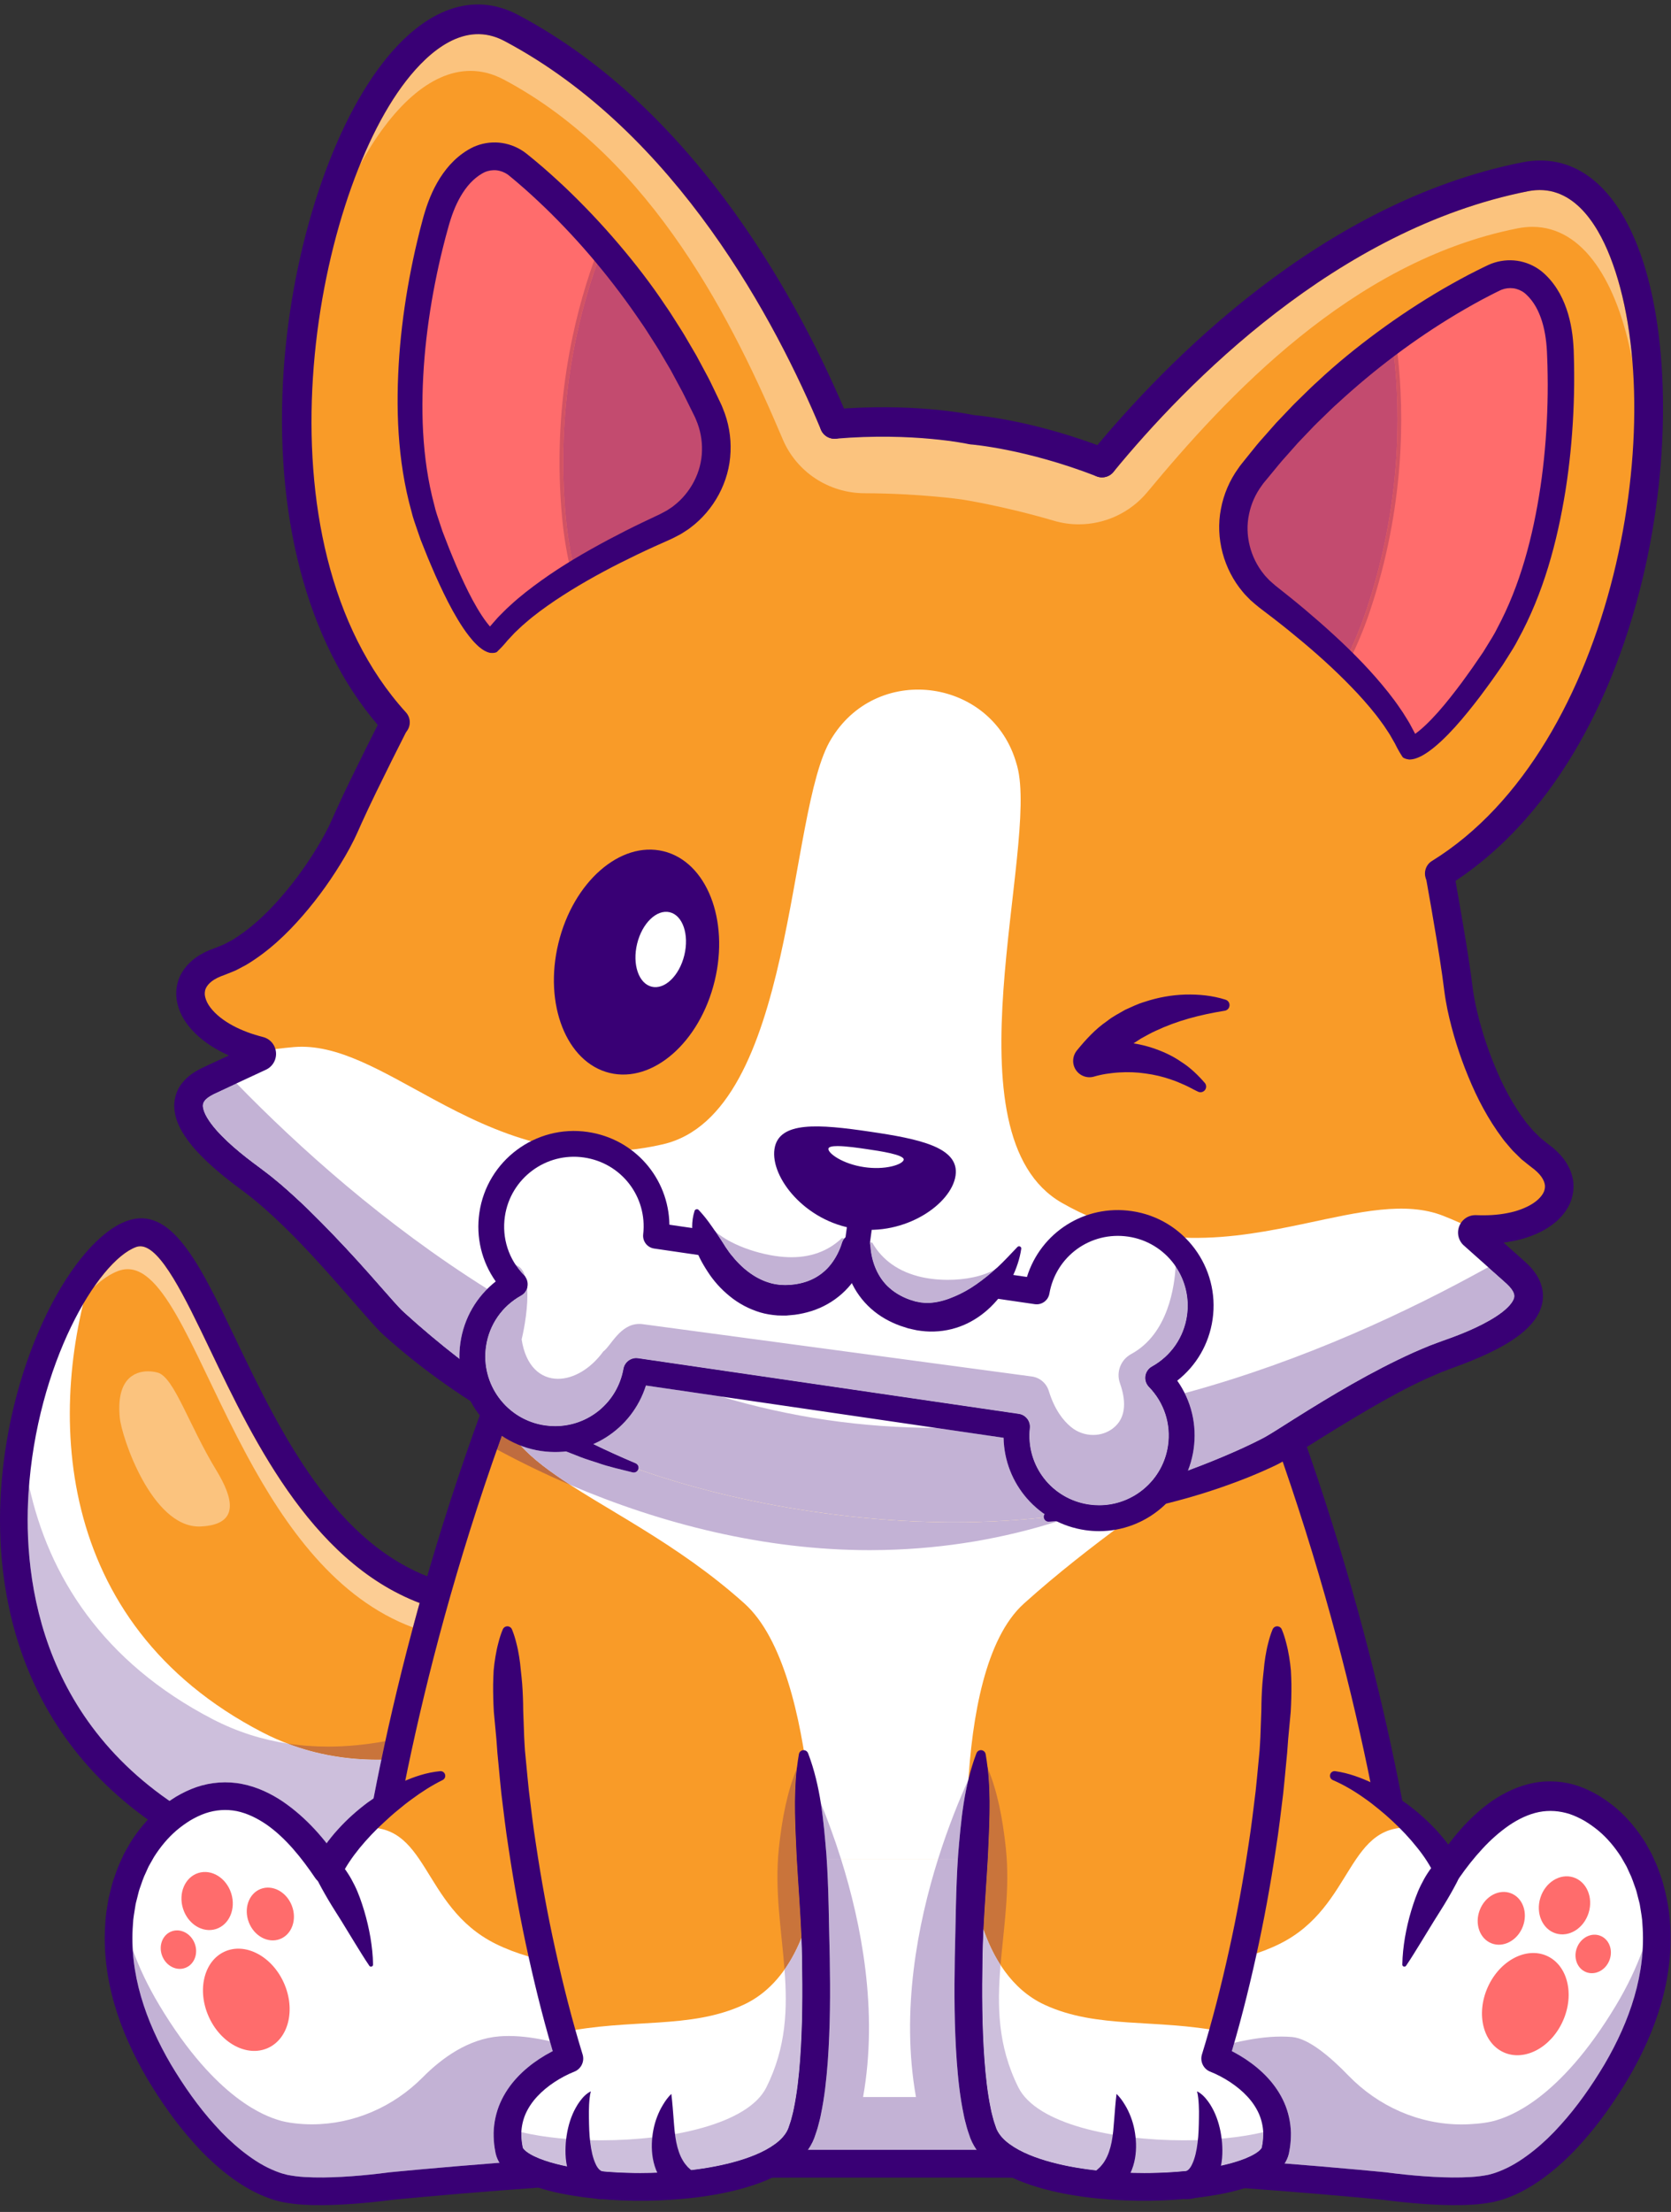 <svg width="158" height="209" viewBox="0 0 158 209" fill="none" xmlns="http://www.w3.org/2000/svg">
<rect x="0" y="0" width="158" height="209" fill="#333333" stroke="none"/>
<g id="Frame" clip-path="url(#clip0_149_35)">
<g id="Group">
<g id="Group_2">
<path id="Vector" d="M65.118 159.376C65.118 159.376 39.808 184.281 19.512 173.771C-10.504 158.228 3.649 119.808 12.423 116.598C16.578 115.078 19.458 124.524 24.542 133.971C31.179 146.302 41.574 158.633 63.472 146.571L65.118 159.376Z" fill="#F99B28"/>
<path id="Vector_2" d="M39.045 153.772C31.786 151.069 26.976 144.261 23.311 137.453C18.593 128.686 15.774 119.919 12.07 119.919C11.783 119.919 11.492 119.972 11.193 120.081C10.443 120.355 9.656 120.885 8.86 121.634C10.26 119.601 11.681 118.261 12.872 117.825C13.001 117.779 13.132 117.756 13.264 117.756C15.18 117.756 17.467 122.528 19.879 127.561C23.947 136.048 29.47 147.57 39.676 151.461C39.46 152.239 39.249 153.01 39.045 153.772Z" fill="#FCCD94"/>
<path id="Vector_3" d="M64.469 154.329L65.118 159.376C65.118 159.376 39.808 184.282 19.512 173.772C-6.747 160.173 0.799 129.063 8.973 119.343C4.419 132.83 4.819 153.329 24.808 163.68C39.053 171.057 55.768 160.988 64.469 154.329Z" fill="white"/>
<path id="Vector_4" d="M35.715 166.268C32.847 166.268 29.972 165.808 27.171 164.739C28.449 164.937 29.735 165.028 31.02 165.028C32.832 165.029 34.643 164.845 36.432 164.517C36.304 165.108 36.179 165.69 36.058 166.265C35.944 166.267 35.829 166.268 35.715 166.268Z" fill="#C9743B"/>
<path id="Vector_5" d="M30.883 174.159C29.719 172.689 28.365 171.333 26.738 170.218C25.607 169.46 24.315 168.838 22.887 168.56C22.368 168.455 21.835 168.404 21.302 168.404C20.372 168.404 19.439 168.559 18.575 168.856C17.896 169.092 17.258 169.402 16.658 169.755C16.444 169.887 16.235 170.024 16.03 170.165C3.484 161.497 2.225 148.485 2.696 141.083C2.711 140.849 2.728 140.618 2.746 140.386C4.587 148.874 9.684 157.041 20.115 162.442C22.417 163.634 24.784 164.37 27.171 164.739C29.972 165.808 32.847 166.268 35.715 166.268C35.829 166.268 35.944 166.267 36.058 166.265C35.794 167.522 35.548 168.741 35.321 169.92C35.135 170.048 34.95 170.177 34.766 170.309C33.761 171.061 32.815 171.898 31.958 172.848C31.579 173.262 31.221 173.699 30.883 174.159Z" fill="#CDBFDC"/>
<path id="Vector_6" d="M13.264 117.756C13.132 117.756 13.001 117.779 12.872 117.825C9.242 119.153 3.474 128.874 2.696 141.083C2.178 149.221 3.752 164.138 20.114 172.61C37.867 181.803 60.246 162.117 63.736 158.883L62.415 148.609C54.262 152.745 46.968 153.828 40.712 151.824C29.84 148.341 24.083 136.33 19.879 127.56C17.467 122.528 15.18 117.756 13.264 117.756ZM30.4 177.642C26.26 177.642 22.406 176.742 18.911 174.931C1.23 165.776 -0.473 149.69 0.086 140.916C0.9 128.127 7.004 117.189 11.973 115.371C16.195 113.826 18.862 119.389 22.238 126.431C26.458 135.236 31.712 146.196 41.511 149.335C47.483 151.248 54.659 149.933 62.841 145.425C63.22 145.217 63.678 145.21 64.064 145.405C64.449 145.601 64.714 145.975 64.769 146.404L66.415 159.21C66.468 159.615 66.327 160.022 66.035 160.308C65.772 160.567 59.479 166.716 50.561 171.658C43.377 175.639 36.573 177.642 30.4 177.642Z" fill="#390075"/>
<path id="Vector_7" d="M18.814 144.235C14.344 144.234 11.508 135.824 11.327 133.961C10.974 130.363 12.665 129.57 13.997 129.57C14.339 129.57 14.658 129.622 14.912 129.693C16.459 130.122 17.841 134.63 20.463 138.938C21.994 141.454 22.789 144.053 18.98 144.231C18.924 144.234 18.869 144.235 18.814 144.235Z" fill="#FBC37E"/>
<path id="Vector_8" d="M134.745 201.166H33.127C33.127 201.166 32.791 173.136 45.812 136.307C48.248 129.419 51.153 122.222 54.614 114.841C55.708 112.504 56.859 110.148 58.072 107.776H109.798C110.663 109.475 111.501 111.162 112.307 112.843C115.49 119.464 118.222 125.949 120.567 132.208C135.107 171.037 134.745 201.166 134.745 201.166Z" fill="#F99B28"/>
<path id="Vector_9" d="M96.818 151.512C89.54 158.053 91.7 181.18 91.7 181.18H77.111C77.111 181.18 77.669 158.053 70.395 151.512C57.45 139.882 42.11 138.573 48.675 126.337H118.537C121.89 135.737 109.763 139.882 96.818 151.512Z" fill="white"/>
<path id="Vector_10" d="M134.744 202.474H33.126C32.41 202.474 31.827 201.898 31.818 201.183C31.813 200.733 31.722 189.978 34.761 172.936C37.562 157.232 43.679 133.076 56.908 107.181C57.237 106.538 58.025 106.283 58.667 106.612C59.31 106.94 59.565 107.727 59.238 108.37C46.17 133.948 40.122 157.807 37.35 173.318C34.938 186.814 34.518 196.502 34.448 199.86H133.423C133.352 196.502 132.932 186.814 130.52 173.318C127.748 157.807 121.7 133.948 108.632 108.37C108.305 107.727 108.56 106.94 109.203 106.612C109.847 106.283 110.634 106.539 110.962 107.181C124.191 133.076 130.308 157.232 133.108 172.936C136.148 189.978 136.057 200.733 136.052 201.183C136.043 201.898 135.46 202.474 134.744 202.474Z" fill="#390075"/>
<path id="Vector_11" d="M152.804 195.777C147.392 204.805 142.62 206.272 141.566 206.615C138.468 207.625 131.025 206.565 131.025 206.565C131.025 206.565 110.285 204.474 94.811 204.447H73.369C72.894 204.447 72.416 204.451 71.935 204.454C56.599 204.575 36.845 206.565 36.845 206.565C36.845 206.565 29.402 207.625 26.304 206.615C25.25 206.272 20.478 204.805 15.066 195.777C8.406 184.666 11.493 175.709 15.717 172.056C21.59 166.98 27.106 170.868 30.982 176.682C31.605 175.366 32.642 174.005 33.891 172.747C36.218 170.401 39.276 168.415 41.731 167.771C48.517 165.998 55.383 169.148 59.04 175.635H108.83C112.487 169.148 119.353 165.998 126.139 167.771C129.914 168.758 135.107 172.918 136.888 176.682C140.764 170.868 146.28 166.98 152.153 172.056C156.377 175.709 159.464 184.666 152.804 195.777Z" fill="#F99B28"/>
<path id="Vector_12" d="M152.805 195.775C147.391 204.803 142.62 206.272 141.567 206.616C138.467 207.627 131.027 206.564 131.027 206.564C131.027 206.564 122.781 205.734 112.807 205.112C106.962 204.751 100.53 204.459 94.81 204.448H73.369C72.893 204.448 72.416 204.452 71.934 204.455C66.61 204.497 60.751 204.765 55.375 205.098C45.263 205.716 36.846 206.564 36.846 206.564C36.846 206.564 29.403 207.627 26.303 206.616C25.25 206.272 20.478 204.803 15.068 195.775C8.406 184.667 11.492 175.709 15.717 172.056C21.59 166.98 27.106 170.867 30.98 176.682C31.605 175.365 32.641 174.007 33.892 172.747C40.606 171.84 39.696 180.103 46.864 183.664C50.767 185.598 55.795 186.067 59.739 186.074C63.43 186.081 66.176 185.678 66.176 185.678C66.176 185.678 64.698 183.768 62.926 180.968C61.94 179.409 60.858 177.575 59.893 175.636H107.977C107.066 177.467 106.052 179.207 105.106 180.708C103.265 183.65 101.694 185.678 101.694 185.678C101.694 185.678 104.613 186.106 108.477 186.07C112.366 186.039 117.217 185.539 121.005 183.664C128.174 180.103 127.263 171.84 133.978 172.747C135.229 174.007 136.264 175.365 136.89 176.682C140.764 170.867 146.279 166.98 152.152 172.056C156.378 175.709 159.464 184.667 152.805 195.775Z" fill="white"/>
<path id="Vector_13" d="M30.285 205.741C29.784 205.741 29.288 205.728 28.801 205.698C28.226 205.666 27.677 205.593 27.17 205.493C26.936 205.426 26.713 205.384 26.429 205.279C26.175 205.189 25.927 205.096 25.681 204.981C24.689 204.546 23.742 203.909 22.85 203.199C21.957 202.484 21.115 201.679 20.336 200.803C18.759 199.069 17.388 197.107 16.161 195.056C14.967 193.017 13.978 190.87 13.331 188.638C12.911 187.193 12.641 185.709 12.552 184.226C13.157 185.907 13.984 187.659 15.068 189.467C20.478 198.495 25.25 199.964 26.303 200.308C26.733 200.447 27.248 200.548 27.814 200.617C28.377 200.685 28.94 200.719 29.499 200.719C33.404 200.719 37.172 199.096 39.959 196.289C41.774 194.456 44.286 192.635 47.226 192.406C47.515 192.383 47.808 192.373 48.104 192.373C49.337 192.373 50.638 192.558 51.987 192.862C52.076 193.175 52.168 193.489 52.261 193.802C52.218 193.824 52.176 193.845 52.134 193.868C51.739 194.076 51.355 194.302 50.979 194.549C50.232 195.046 49.521 195.619 48.887 196.302C48.252 196.982 47.702 197.778 47.307 198.67C46.914 199.561 46.7 200.544 46.674 201.514C46.67 201.999 46.698 202.481 46.772 202.949L46.833 203.298C46.845 203.361 46.849 203.403 46.868 203.484C46.893 203.578 46.92 203.672 46.949 203.765C47.023 203.978 47.119 204.175 47.227 204.351C44.691 204.547 42.157 204.759 39.624 204.989L37.783 205.16L36.849 205.25L35.918 205.365C34.725 205.507 33.524 205.616 32.33 205.681C31.645 205.718 30.961 205.741 30.285 205.741Z" fill="#C3B2D5"/>
<path id="Vector_14" d="M137.585 205.741C136.91 205.741 136.224 205.718 135.54 205.681C134.346 205.616 133.145 205.507 131.952 205.365L131.02 205.25L130.087 205.16L128.246 204.989C125.988 204.784 123.729 204.593 121.47 204.416C121.594 204.224 121.705 204.005 121.788 203.765C121.817 203.672 121.844 203.578 121.869 203.484C121.888 203.404 121.892 203.361 121.904 203.298L121.964 202.949C122.039 202.481 122.066 201.999 122.063 201.515C122.037 200.544 121.823 199.561 121.43 198.67C121.035 197.778 120.484 196.982 119.849 196.302C119.216 195.619 118.505 195.046 117.758 194.549C117.382 194.302 116.998 194.076 116.603 193.868C116.561 193.846 116.518 193.824 116.476 193.802C116.555 193.539 116.631 193.276 116.707 193.012C118.265 192.652 119.749 192.426 121.149 192.426C121.495 192.426 121.836 192.44 122.172 192.469C123.726 192.601 125.769 194.32 127.5 196.112C130.319 199.022 134.166 200.728 138.194 200.728C138.45 200.728 138.706 200.721 138.964 200.707C139.962 200.656 140.872 200.534 141.567 200.308C142.62 199.965 147.391 198.495 152.805 189.468C153.888 187.662 154.714 185.912 155.318 184.233C155.228 185.714 154.959 187.195 154.539 188.638C153.892 190.87 152.903 193.017 151.708 195.056C150.482 197.107 149.111 199.069 147.534 200.803C146.755 201.679 145.913 202.484 145.02 203.199C144.128 203.909 143.18 204.546 142.19 204.981C141.943 205.096 141.695 205.189 141.441 205.279C141.156 205.384 140.934 205.426 140.7 205.494C140.193 205.593 139.643 205.666 139.069 205.698C138.582 205.728 138.086 205.741 137.585 205.741Z" fill="#C3B2D5"/>
<path id="Vector_15" d="M32.025 175.894C32.224 176.101 32.351 176.254 32.496 176.44C32.63 176.62 32.764 176.799 32.879 176.986C33.124 177.354 33.329 177.739 33.524 178.128C33.911 178.906 34.188 179.729 34.438 180.553C34.684 181.377 34.878 182.214 35.025 183.059C35.165 183.905 35.261 184.758 35.275 185.624C35.277 185.731 35.191 185.82 35.084 185.821C35.017 185.823 34.956 185.79 34.921 185.738L34.918 185.734C34.431 185.023 34.005 184.305 33.565 183.602L32.284 181.509C31.857 180.822 31.417 180.152 31.02 179.473C30.823 179.133 30.624 178.795 30.44 178.456L30.167 177.948C30.086 177.787 29.985 177.595 29.938 177.47L29.857 177.246C29.61 176.568 29.959 175.819 30.637 175.572C31.137 175.39 31.678 175.533 32.025 175.894Z" fill="#390075"/>
<path id="Vector_16" d="M137.932 177.47C137.886 177.595 137.784 177.787 137.703 177.948L137.43 178.456C137.246 178.795 137.048 179.133 136.849 179.473C136.453 180.152 136.012 180.822 135.587 181.509L134.305 183.602C133.865 184.305 133.439 185.023 132.952 185.734L132.95 185.737C132.889 185.826 132.768 185.848 132.679 185.787C132.624 185.75 132.594 185.687 132.595 185.624C132.609 184.758 132.704 183.905 132.845 183.059C132.992 182.214 133.185 181.377 133.432 180.553C133.683 179.729 133.959 178.907 134.346 178.128C134.541 177.739 134.745 177.354 134.99 176.986C135.106 176.799 135.241 176.62 135.374 176.44C135.519 176.254 135.646 176.101 135.845 175.894C136.345 175.374 137.172 175.358 137.692 175.858C138.076 176.227 138.184 176.775 138.014 177.245L137.932 177.47Z" fill="#390075"/>
<path id="Vector_17" d="M126.251 167.351C127.504 167.523 128.688 167.969 129.814 168.496C130.376 168.768 130.92 169.068 131.456 169.386C131.986 169.712 132.499 170.064 133.006 170.429C134.012 171.166 134.949 172.002 135.818 172.93C136.668 173.872 137.473 174.894 138.082 176.117L135.79 175.949C137.182 173.803 138.837 171.736 141.09 170.157C142.224 169.391 143.522 168.754 144.965 168.469C146.404 168.181 147.953 168.298 149.32 168.783C150.003 169.026 150.643 169.343 151.244 169.703C151.835 170.073 152.393 170.479 152.904 170.921C153.951 171.833 154.825 172.907 155.543 174.049L156.039 174.93C156.215 175.219 156.327 175.536 156.472 175.838C156.77 176.441 156.959 177.082 157.181 177.711C157.547 178.989 157.819 180.295 157.905 181.61C158.113 184.242 157.774 186.876 157.053 189.36C156.331 191.849 155.245 194.195 153.954 196.395C152.659 198.56 151.204 200.652 149.473 202.558C148.618 203.517 147.679 204.419 146.655 205.241C145.625 206.057 144.518 206.809 143.257 207.368C142.945 207.512 142.618 207.637 142.293 207.751C142 207.859 141.621 207.952 141.263 208.046C140.564 208.187 139.892 208.269 139.239 208.307C137.929 208.387 136.659 208.358 135.397 208.291C134.136 208.222 132.888 208.109 131.64 207.96L130.741 207.849L129.839 207.762L128.008 207.592C123.124 207.149 118.232 206.77 113.338 206.457C108.444 206.144 103.548 205.909 98.659 205.804C96.216 205.748 93.776 205.754 91.311 205.754H76.56C74.094 205.754 71.653 205.748 69.212 205.804C64.322 205.909 59.426 206.144 54.532 206.457C49.639 206.77 44.745 207.149 39.861 207.592L38.031 207.762L37.129 207.849L36.23 207.96C34.982 208.109 33.734 208.222 32.472 208.291C31.211 208.358 29.941 208.387 28.631 208.307C27.977 208.269 27.305 208.187 26.608 208.046C26.249 207.952 25.87 207.859 25.577 207.751C25.252 207.637 24.925 207.512 24.613 207.368C23.352 206.809 22.245 206.057 21.216 205.241C20.191 204.419 19.252 203.517 18.397 202.558C16.666 200.652 15.211 198.56 13.915 196.395C12.625 194.195 11.539 191.849 10.817 189.36C10.096 186.876 9.757 184.242 9.965 181.61C9.986 180.951 10.122 180.299 10.221 179.646C10.26 179.317 10.364 178.999 10.439 178.676C10.525 178.355 10.589 178.029 10.696 177.713C10.921 177.085 11.112 176.447 11.412 175.845C11.559 175.543 11.672 175.227 11.848 174.939L12.347 174.062C13.069 172.924 13.945 171.856 14.996 170.956C15.509 170.519 16.067 170.12 16.658 169.755C17.258 169.402 17.896 169.092 18.575 168.856C19.935 168.389 21.463 168.272 22.887 168.56C24.315 168.838 25.607 169.46 26.738 170.218C28.992 171.762 30.721 173.77 32.149 175.904L29.713 176.081C29.873 175.783 30.024 175.474 30.195 175.186C30.377 174.91 30.547 174.62 30.741 174.357C31.12 173.824 31.525 173.32 31.958 172.848C32.815 171.898 33.761 171.061 34.766 170.309C35.276 169.943 35.797 169.594 36.331 169.268C36.872 168.951 37.425 168.656 37.995 168.392C39.138 167.88 40.349 167.466 41.619 167.351C41.862 167.329 42.077 167.508 42.099 167.751C42.116 167.937 42.014 168.107 41.857 168.186L41.84 168.194C40.807 168.707 39.847 169.322 38.932 170.002C38.469 170.334 38.025 170.691 37.589 171.056C37.148 171.413 36.727 171.795 36.313 172.18C35.477 172.941 34.704 173.764 34.001 174.615C33.306 175.469 32.687 176.371 32.25 177.281C31.913 177.981 31.072 178.276 30.371 177.94C30.14 177.829 29.949 177.657 29.814 177.459C28.507 175.528 27.031 173.686 25.232 172.417C24.334 171.797 23.369 171.327 22.38 171.123C21.389 170.929 20.387 171.004 19.419 171.33C18.937 171.499 18.464 171.727 18.005 171.996C17.55 172.279 17.105 172.594 16.682 172.955C15.865 173.658 15.167 174.504 14.571 175.439L14.159 176.164C14.01 176.399 13.92 176.669 13.797 176.919C13.543 177.417 13.387 177.961 13.194 178.489C13.102 178.755 13.052 179.034 12.977 179.306C12.914 179.581 12.821 179.849 12.79 180.132C12.709 180.694 12.586 181.248 12.571 181.82C12.393 184.091 12.682 186.409 13.331 188.638C13.978 190.87 14.967 193.017 16.161 195.056C17.388 197.107 18.759 199.069 20.336 200.803C21.115 201.679 21.957 202.484 22.85 203.199C23.742 203.909 24.689 204.546 25.681 204.981C25.927 205.096 26.175 205.189 26.429 205.279C26.713 205.384 26.936 205.426 27.17 205.493C27.677 205.593 28.226 205.666 28.801 205.698C29.944 205.768 31.137 205.745 32.33 205.681C33.524 205.616 34.725 205.507 35.918 205.365L36.849 205.25L37.783 205.16L39.624 204.989C44.534 204.544 49.446 204.163 54.367 203.848C59.287 203.534 64.215 203.296 69.158 203.19C71.4 203.138 73.645 203.139 75.871 203.139H91.999C94.225 203.139 96.469 203.138 98.712 203.19C103.655 203.296 108.584 203.534 113.503 203.848C118.424 204.163 123.336 204.544 128.246 204.989L130.087 205.16L131.02 205.25L131.951 205.365C133.145 205.507 134.346 205.616 135.54 205.681C136.732 205.745 137.925 205.768 139.069 205.698C139.643 205.666 140.193 205.593 140.7 205.493C140.934 205.426 141.156 205.384 141.441 205.279C141.695 205.189 141.943 205.096 142.19 204.981C143.18 204.546 144.128 203.909 145.02 203.199C145.913 202.484 146.755 201.679 147.534 200.803C149.111 199.069 150.482 197.107 151.708 195.056C152.903 193.017 153.892 190.87 154.539 188.638C155.188 186.409 155.477 184.091 155.299 181.82C155.284 181.248 155.161 180.694 155.08 180.132C155.047 179.849 154.953 179.582 154.889 179.307C154.814 179.036 154.761 178.756 154.668 178.491C154.472 177.965 154.314 177.422 154.058 176.925C153.934 176.676 153.843 176.407 153.694 176.173L153.279 175.451C152.68 174.521 151.979 173.68 151.157 172.99C150.733 172.635 150.287 172.326 149.833 172.049C149.374 171.787 148.905 171.566 148.426 171.403C147.466 171.095 146.484 171.021 145.509 171.214C144.534 171.411 143.576 171.868 142.679 172.478C141.785 173.096 140.937 173.847 140.162 174.691C139.382 175.531 138.658 176.449 137.987 177.413L137.966 177.444C137.552 178.04 136.733 178.187 136.138 177.773C135.94 177.636 135.79 177.449 135.695 177.246C135.267 176.32 134.666 175.393 133.964 174.533C133.272 173.66 132.489 172.837 131.656 172.06C131.238 171.673 130.809 171.295 130.364 170.938C129.923 170.573 129.47 170.222 128.999 169.898C128.066 169.234 127.079 168.649 126.03 168.194L126.016 168.188C125.794 168.091 125.692 167.833 125.789 167.611C125.869 167.426 126.061 167.325 126.251 167.351Z" fill="#390075"/>
<path id="Vector_18" d="M53.927 140.306C51.513 139.274 49.193 138.147 46.987 136.954C47.138 136.528 47.291 136.097 47.445 135.667C47.998 136.038 48.597 136.352 49.233 136.596C50.415 137.89 52.03 139.082 53.927 140.306Z" fill="#BF6C3F"/>
<path id="Vector_19" d="M82.225 146.468C72.305 146.468 62.526 143.985 53.927 140.306C52.03 139.082 50.415 137.89 49.233 136.596C49.845 136.83 50.49 137.001 51.164 137.099C51.614 137.165 52.061 137.197 52.501 137.197C52.847 137.197 53.188 137.178 53.524 137.139L54.933 137.689C55.459 137.895 56.008 138.049 56.542 138.23C57.608 138.606 58.723 138.842 59.812 139.118C59.848 139.128 59.885 139.132 59.922 139.132C60.097 139.132 60.264 139.029 60.337 138.858C60.34 138.849 60.344 138.84 60.347 138.831C65.05 140.473 70.537 141.893 76.871 142.822L76.875 142.823C81.452 143.495 85.678 143.795 89.549 143.825C89.774 143.827 89.997 143.828 90.219 143.828C93.272 143.828 96.099 143.66 98.696 143.379C98.721 143.607 98.915 143.779 99.144 143.779C99.152 143.779 99.162 143.778 99.17 143.778C99.411 143.764 99.653 143.748 99.894 143.731C99.913 143.741 99.931 143.75 99.951 143.759C94.992 145.328 89.535 146.314 83.6 146.452C83.141 146.463 82.683 146.468 82.225 146.468Z" fill="#C3B2D5"/>
<path id="Vector_20" d="M46.987 136.954C46.591 136.741 46.2 136.525 45.812 136.307C45.989 135.807 46.167 135.305 46.349 134.802C46.69 135.116 47.056 135.406 47.445 135.667C47.291 136.097 47.138 136.528 46.987 136.954Z" fill="#390075"/>
<path id="Vector_21" d="M90.569 175.635H88.705C89.691 172.506 90.761 169.922 91.555 168.174C90.99 170.516 90.791 172.894 90.593 175.271C90.585 175.392 90.576 175.513 90.569 175.635ZM79.516 175.635H78.168C78.16 175.513 78.152 175.392 78.144 175.271C78.007 173.637 77.872 172.002 77.616 170.38C78.221 171.858 78.886 173.635 79.516 175.635Z" fill="#C3B2D5"/>
<path id="Vector_22" d="M90.569 175.636H88.704C88.704 175.636 88.705 175.636 88.705 175.635H90.569V175.636ZM79.516 175.636H78.168V175.635H79.516C79.516 175.636 79.516 175.636 79.516 175.636Z" fill="#BF6C3F"/>
<path id="Vector_23" d="M92.346 203.139H76.391C76.55 202.912 76.695 202.669 76.822 202.408C76.877 202.285 76.938 202.153 76.984 202.036L77.095 201.712C77.166 201.498 77.249 201.28 77.307 201.068C77.415 200.645 77.543 200.216 77.618 199.799C77.969 198.119 78.142 196.468 78.267 194.822C78.507 191.531 78.514 188.27 78.458 185.014C78.373 181.884 78.37 178.755 78.168 175.636H79.516C81.448 181.774 83.057 190.009 81.608 198.14H86.609C85.16 190.013 86.769 181.774 88.704 175.636H90.569C90.367 178.755 90.364 181.884 90.279 185.014C90.222 188.27 90.23 191.531 90.47 194.822C90.594 196.468 90.768 198.119 91.119 199.799C91.194 200.216 91.322 200.645 91.43 201.068C91.488 201.28 91.571 201.498 91.641 201.712L91.752 202.036C91.799 202.153 91.86 202.285 91.915 202.408C92.042 202.669 92.187 202.912 92.346 203.139Z" fill="#C3B2D5"/>
<path id="Vector_24" d="M93.581 204.448H75.156C75.603 204.085 76.032 203.653 76.391 203.139H92.346C92.705 203.653 93.134 204.085 93.581 204.448Z" fill="#390075"/>
<path id="Vector_25" d="M120.599 203.184C119.646 207.679 95.637 208.405 92.979 201.586C91.213 197.053 91.408 185.855 91.891 177.165L91.894 177.161C92.249 170.749 92.763 165.699 92.763 165.699L120.758 153.959C121.161 170.364 117.318 186.005 115.647 191.975C115.187 193.611 114.892 194.521 114.892 194.521C114.892 194.521 121.898 197.043 120.599 203.184Z" fill="#F99B28"/>
<path id="Vector_26" d="M120.599 203.184C119.646 207.679 95.637 208.405 92.979 201.586C91.213 197.053 91.408 185.855 91.891 177.165L91.894 177.161C91.894 177.161 92.426 186.477 98.754 189.415C103.744 191.732 109.263 190.708 115.647 191.975C115.187 193.611 114.892 194.521 114.892 194.521C114.892 194.521 121.898 197.043 120.599 203.184Z" fill="white"/>
<path id="Vector_27" d="M93.197 165.742C93.766 169.029 93.54 172.232 93.403 175.445C93.225 178.654 92.936 181.858 92.894 185.064C92.838 188.267 92.848 191.473 93.078 194.628C93.196 196.201 93.366 197.77 93.676 199.253C93.743 199.631 93.852 199.977 93.941 200.337C93.988 200.514 94.053 200.672 94.108 200.842L94.192 201.092L94.272 201.275C94.499 201.743 94.913 202.199 95.453 202.59C96.534 203.381 97.97 203.921 99.43 204.314C100.903 204.708 102.442 204.959 103.994 205.118C107.099 205.426 110.279 205.4 113.359 204.996C114.888 204.786 116.424 204.48 117.749 203.956C118.074 203.823 118.384 203.677 118.649 203.518C118.912 203.362 119.128 203.182 119.231 203.052C119.289 202.986 119.303 202.942 119.312 202.923L119.316 202.914C119.322 202.897 119.329 202.838 119.336 202.803L119.379 202.554C119.433 202.225 119.448 201.899 119.449 201.575C119.428 200.932 119.292 200.31 119.036 199.721C118.774 199.135 118.401 198.582 117.933 198.081C117.468 197.578 116.915 197.129 116.317 196.731C116.017 196.533 115.704 196.35 115.385 196.181C115.225 196.098 115.064 196.017 114.902 195.943C114.749 195.871 114.56 195.791 114.45 195.75C113.791 195.502 113.446 194.781 113.649 194.117C114.635 190.923 115.478 187.597 116.21 184.287C116.949 180.969 117.557 177.622 118.06 174.263C118.327 172.585 118.518 170.898 118.728 169.213C118.822 168.369 118.893 167.524 118.977 166.68L119.098 165.413C119.13 164.99 119.148 164.567 119.174 164.143L119.265 161.602C119.27 160.755 119.302 159.91 119.365 159.065C119.408 158.643 119.441 158.22 119.493 157.797C119.527 157.375 119.581 156.952 119.648 156.528C119.718 156.104 119.799 155.68 119.912 155.253C120.018 154.827 120.144 154.399 120.322 153.969L120.329 153.953C120.428 153.713 120.702 153.599 120.941 153.698C121.059 153.746 121.147 153.839 121.194 153.947C121.376 154.373 121.506 154.802 121.616 155.234C121.733 155.664 121.819 156.097 121.892 156.53C121.964 156.964 122.021 157.398 122.06 157.833C122.091 158.267 122.092 158.7 122.108 159.135C122.115 160.004 122.093 160.872 122.043 161.738L121.801 164.329L121.705 165.625L121.581 166.918C121.496 167.779 121.423 168.643 121.327 169.503C121.114 171.22 120.918 172.941 120.646 174.649C120.135 178.071 119.516 181.475 118.764 184.851C118.014 188.236 117.174 191.564 116.137 194.923L115.337 193.29C115.604 193.391 115.786 193.472 115.999 193.57C116.205 193.664 116.404 193.764 116.603 193.868C116.998 194.076 117.382 194.302 117.758 194.549C118.505 195.046 119.216 195.619 119.849 196.302C120.484 196.982 121.035 197.778 121.43 198.669C121.823 199.561 122.037 200.544 122.063 201.514C122.066 201.999 122.039 202.481 121.964 202.949L121.904 203.298C121.892 203.361 121.888 203.403 121.869 203.484C121.844 203.578 121.817 203.672 121.788 203.765C121.663 204.126 121.475 204.44 121.275 204.684C120.868 205.182 120.427 205.495 120.001 205.755C119.573 206.013 119.148 206.208 118.726 206.381C117.039 207.042 115.375 207.352 113.709 207.587C110.38 208.022 107.052 208.046 103.727 207.719C102.066 207.548 100.405 207.279 98.754 206.839C97.109 206.386 95.447 205.808 93.901 204.695C93.14 204.138 92.398 203.397 91.915 202.408C91.86 202.285 91.799 202.153 91.752 202.036L91.641 201.712C91.571 201.498 91.488 201.28 91.43 201.068C91.322 200.645 91.194 200.216 91.119 199.799C90.768 198.119 90.594 196.468 90.47 194.821C90.23 191.53 90.223 188.269 90.279 185.014C90.367 181.762 90.368 178.51 90.593 175.271C90.862 172.036 91.133 168.798 92.329 165.654C92.418 165.421 92.679 165.304 92.912 165.393C93.066 165.451 93.169 165.585 93.195 165.737L93.197 165.742Z" fill="#390075"/>
<path id="Vector_28" d="M147.783 190.943C146.662 193.463 144.159 194.796 142.194 193.923C140.228 193.048 139.545 190.297 140.666 187.778C141.788 185.258 144.29 183.925 146.255 184.798C148.22 185.673 148.905 188.424 147.783 190.943Z" fill="#FF6C6C"/>
<path id="Vector_29" d="M143.985 182.042C143.478 183.348 142.158 184.056 141.035 183.62C139.912 183.186 139.412 181.774 139.919 180.467C140.425 179.16 141.746 178.454 142.869 178.888C143.992 179.323 144.491 180.735 143.985 182.042Z" fill="#FF6C6C"/>
<path id="Vector_30" d="M150.21 180.742C149.752 182.205 148.359 183.071 147.099 182.677C145.839 182.282 145.19 180.777 145.648 179.314C146.107 177.852 147.499 176.985 148.759 177.38C150.019 177.774 150.669 179.279 150.21 180.742Z" fill="#FF6C6C"/>
<path id="Vector_31" d="M152.179 185.215C151.811 186.165 150.825 186.668 149.977 186.339C149.13 186.011 148.74 184.975 149.108 184.026C149.476 183.077 150.461 182.573 151.31 182.902C152.158 183.231 152.546 184.266 152.179 185.215Z" fill="#FF6C6C"/>
<path id="Vector_32" d="M19.731 190.534C20.852 193.054 23.355 194.388 25.32 193.514C27.285 192.64 27.969 189.889 26.848 187.369C25.726 184.85 23.224 183.516 21.258 184.39C19.293 185.264 18.609 188.015 19.731 190.534Z" fill="#FF6C6C"/>
<path id="Vector_33" d="M23.529 181.634C24.035 182.94 25.356 183.647 26.479 183.212C27.602 182.778 28.102 181.365 27.595 180.059C27.088 178.752 25.768 178.045 24.645 178.48C23.522 178.915 23.023 180.326 23.529 181.634Z" fill="#FF6C6C"/>
<path id="Vector_34" d="M17.304 180.334C17.762 181.797 19.155 182.663 20.414 182.268C21.674 181.874 22.323 180.369 21.866 178.906C21.407 177.443 20.014 176.577 18.754 176.971C17.495 177.366 16.845 178.871 17.304 180.334Z" fill="#FF6C6C"/>
<path id="Vector_35" d="M15.335 184.807C15.703 185.756 16.689 186.26 17.536 185.931C18.384 185.603 18.773 184.567 18.406 183.618C18.037 182.669 17.052 182.165 16.204 182.494C15.356 182.822 14.967 183.858 15.335 184.807Z" fill="#FF6C6C"/>
<path id="Vector_36" d="M75.756 201.586C73.102 208.405 49.093 207.679 48.14 203.184C46.84 197.043 53.843 194.521 53.843 194.521C53.843 194.521 53.554 193.636 53.109 192.041C51.448 186.123 47.573 170.422 47.98 153.959L75.975 165.699C75.975 165.699 76.59 171.739 76.941 179.002C77.347 187.373 77.4 197.366 75.756 201.586Z" fill="#F99B28"/>
<path id="Vector_37" d="M75.756 201.586C73.102 208.405 49.093 207.679 48.14 203.184C46.84 197.043 53.843 194.521 53.843 194.521C53.843 194.521 53.554 193.636 53.109 192.041C59.628 190.673 65.248 191.77 70.322 189.415C74.88 187.297 76.43 181.871 76.941 179.002C77.347 187.373 77.4 197.366 75.756 201.586Z" fill="white"/>
<path id="Vector_38" d="M76.407 165.654C77.604 168.798 77.874 172.036 78.144 175.271C78.369 178.51 78.37 181.762 78.458 185.014C78.514 188.27 78.507 191.531 78.267 194.822C78.142 196.468 77.969 198.119 77.618 199.799C77.543 200.216 77.415 200.645 77.307 201.068C77.249 201.28 77.166 201.498 77.095 201.713L76.984 202.036C76.938 202.153 76.877 202.285 76.822 202.408C76.339 203.397 75.597 204.138 74.836 204.695C73.29 205.808 71.628 206.386 69.983 206.839C68.331 207.279 66.671 207.548 65.009 207.719C61.685 208.047 58.357 208.022 55.028 207.587C53.361 207.352 51.698 207.042 50.011 206.381C49.589 206.208 49.164 206.013 48.736 205.755C48.31 205.495 47.868 205.182 47.462 204.684C47.261 204.44 47.074 204.126 46.949 203.765C46.92 203.672 46.893 203.578 46.868 203.484C46.849 203.403 46.845 203.361 46.833 203.298L46.772 202.949C46.698 202.481 46.67 201.999 46.674 201.515C46.7 200.544 46.914 199.561 47.307 198.67C47.702 197.778 48.252 196.982 48.887 196.302C49.521 195.619 50.232 195.046 50.979 194.549C51.355 194.302 51.739 194.076 52.134 193.868C52.333 193.764 52.532 193.664 52.737 193.57C52.951 193.472 53.133 193.391 53.4 193.29L52.6 194.923C51.563 191.564 50.723 188.236 49.973 184.851C49.22 181.475 48.602 178.071 48.09 174.649C47.818 172.941 47.623 171.221 47.409 169.503C47.314 168.643 47.24 167.779 47.156 166.918L47.032 165.625L46.936 164.329L46.694 161.738C46.644 160.872 46.621 160.004 46.629 159.135C46.645 158.7 46.646 158.267 46.676 157.833C46.715 157.398 46.773 156.964 46.845 156.53C46.918 156.097 47.004 155.664 47.121 155.234C47.231 154.802 47.361 154.373 47.543 153.947C47.645 153.709 47.92 153.598 48.158 153.7C48.275 153.75 48.362 153.842 48.407 153.951L48.415 153.969C48.592 154.399 48.719 154.827 48.825 155.253C48.938 155.68 49.019 156.104 49.088 156.528C49.156 156.952 49.209 157.375 49.244 157.797C49.296 158.22 49.329 158.643 49.371 159.065C49.434 159.91 49.467 160.755 49.471 161.602L49.563 164.143C49.589 164.567 49.606 164.99 49.638 165.413L49.76 166.68C49.844 167.524 49.915 168.369 50.009 169.213C50.218 170.898 50.41 172.585 50.677 174.263C51.18 177.622 51.788 180.97 52.527 184.288C53.259 187.597 54.101 190.923 55.088 194.117C55.295 194.789 54.937 195.503 54.287 195.75C54.176 195.791 53.988 195.871 53.835 195.943C53.673 196.017 53.512 196.098 53.352 196.181C53.032 196.35 52.72 196.533 52.42 196.731C51.822 197.129 51.269 197.578 50.804 198.081C50.336 198.582 49.962 199.135 49.7 199.721C49.444 200.31 49.309 200.932 49.288 201.575C49.289 201.899 49.304 202.225 49.358 202.555L49.401 202.803C49.407 202.838 49.415 202.897 49.421 202.914L49.425 202.924C49.434 202.942 49.448 202.986 49.505 203.052C49.609 203.182 49.825 203.362 50.088 203.518C50.353 203.677 50.662 203.823 50.988 203.956C52.312 204.48 53.849 204.786 55.378 204.996C58.458 205.4 61.638 205.426 64.743 205.118C66.295 204.959 67.834 204.708 69.306 204.314C70.767 203.921 72.203 203.381 73.284 202.59C73.824 202.199 74.237 201.743 74.465 201.275L74.545 201.092L74.629 200.842C74.683 200.673 74.748 200.514 74.796 200.337C74.884 199.977 74.993 199.631 75.061 199.253C75.371 197.77 75.541 196.201 75.659 194.628C75.889 191.474 75.899 188.267 75.843 185.064C75.801 181.858 75.511 178.654 75.334 175.445C75.197 172.232 74.971 169.029 75.54 165.742L75.541 165.738C75.584 165.492 75.817 165.327 76.063 165.37C76.225 165.398 76.352 165.511 76.407 165.654Z" fill="#390075"/>
<path id="Vector_39" d="M74.18 186.097C73.896 182.376 73.226 178.625 73.644 174.646C73.938 171.854 74.445 169.24 75.348 167.094C75.031 169.91 75.216 172.674 75.334 175.445C75.475 177.995 75.686 180.541 75.788 183.089C75.381 184.103 74.856 185.139 74.18 186.097Z" fill="#C9743B"/>
<path id="Vector_40" d="M60.54 205.327C58.808 205.327 57.078 205.219 55.378 204.996C53.849 204.786 52.313 204.48 50.988 203.956C50.662 203.823 50.353 203.677 50.088 203.518C49.825 203.362 49.609 203.182 49.506 203.052C49.448 202.986 49.434 202.942 49.425 202.924L49.421 202.914C49.415 202.897 49.407 202.838 49.401 202.803L49.358 202.555C49.304 202.225 49.289 201.899 49.288 201.575C49.29 201.536 49.291 201.497 49.294 201.458C51.42 201.963 54.081 202.229 56.841 202.229C63.498 202.229 70.736 200.683 72.461 197.229C74.362 193.422 74.46 189.775 74.18 186.097C74.856 185.139 75.381 184.103 75.788 183.089C75.815 183.747 75.834 184.405 75.843 185.064C75.899 188.267 75.889 191.474 75.659 194.628C75.541 196.201 75.371 197.77 75.061 199.253C74.993 199.631 74.884 199.977 74.796 200.337C74.748 200.514 74.683 200.673 74.629 200.842L74.545 201.092L74.465 201.275C74.238 201.743 73.824 202.199 73.284 202.59C72.203 203.381 70.767 203.921 69.306 204.314C67.834 204.708 66.295 204.959 64.743 205.118C63.352 205.256 61.945 205.327 60.54 205.327Z" fill="#CDBFDC"/>
<path id="Vector_41" d="M60.56 206.634C54.38 206.634 48.598 205.344 48.141 203.182C47.984 202.434 47.948 201.742 48.007 201.102C48.409 201.231 48.839 201.35 49.294 201.458C49.291 201.497 49.29 201.536 49.288 201.575C49.289 201.899 49.304 202.225 49.358 202.555L49.401 202.803C49.407 202.838 49.415 202.897 49.421 202.914L49.425 202.924C49.434 202.942 49.448 202.986 49.505 203.052C49.609 203.182 49.825 203.362 50.088 203.518C50.353 203.677 50.662 203.823 50.988 203.956C52.313 204.48 53.849 204.786 55.378 204.996C57.078 205.219 58.808 205.327 60.54 205.327C61.945 205.327 63.352 205.256 64.743 205.118C66.295 204.959 67.834 204.708 69.306 204.314C70.767 203.921 72.203 203.381 73.284 202.59C73.824 202.199 74.238 201.743 74.465 201.275L74.545 201.092L74.629 200.842C74.683 200.673 74.748 200.514 74.796 200.337C74.884 199.977 74.993 199.631 75.061 199.253C75.371 197.77 75.541 196.201 75.659 194.628C75.889 191.474 75.899 188.267 75.843 185.064C75.834 184.405 75.815 183.747 75.788 183.089C75.686 180.541 75.475 177.995 75.334 175.445C75.216 172.674 75.031 169.91 75.348 167.094C75.541 166.636 75.751 166.199 75.982 165.787C76.06 166.554 76.616 172.251 76.94 179.001C77.348 187.374 77.401 197.366 75.757 201.585C74.378 205.127 67.237 206.634 60.56 206.634Z" fill="#390075"/>
<path id="Vector_42" d="M94.606 185.67C93.899 184.574 93.373 183.398 92.984 182.281C93.094 180.003 93.277 177.726 93.403 175.445C93.521 172.657 93.708 169.877 93.382 167.044C94.3 169.199 94.812 171.832 95.108 174.646C95.51 178.473 94.906 182.089 94.606 185.67Z" fill="#C9743B"/>
<path id="Vector_43" d="M108.197 205.327C106.792 205.327 105.385 205.256 103.994 205.118C102.442 204.959 100.903 204.708 99.43 204.314C97.97 203.921 96.534 203.381 95.453 202.59C94.913 202.199 94.499 201.743 94.272 201.275L94.192 201.092L94.108 200.842C94.053 200.673 93.988 200.514 93.941 200.337C93.852 199.977 93.743 199.631 93.676 199.253C93.366 197.77 93.196 196.201 93.078 194.628C92.848 191.474 92.838 188.267 92.894 185.064C92.906 184.137 92.939 183.209 92.984 182.281C93.373 183.398 93.899 184.574 94.606 185.67C94.287 189.492 94.317 193.275 96.291 197.229C98.016 200.683 105.254 202.229 111.912 202.229C114.665 202.229 117.319 201.964 119.444 201.461C119.446 201.499 119.447 201.538 119.449 201.575C119.448 201.899 119.432 202.225 119.379 202.555L119.336 202.803C119.329 202.838 119.322 202.897 119.316 202.914L119.311 202.924C119.303 202.942 119.289 202.986 119.231 203.052C119.128 203.182 118.912 203.362 118.649 203.518C118.384 203.677 118.074 203.823 117.749 203.956C116.424 204.48 114.887 204.786 113.359 204.996C111.659 205.219 109.929 205.327 108.197 205.327Z" fill="#CDBFDC"/>
<path id="Vector_44" d="M108.192 206.634C101.515 206.634 94.374 205.127 92.996 201.585C91.352 197.366 91.404 187.374 91.813 179.001C92.136 172.251 92.692 166.554 92.771 165.787C92.993 166.184 93.196 166.604 93.382 167.044C93.708 169.877 93.521 172.657 93.403 175.445C93.277 177.726 93.094 180.003 92.984 182.281C92.939 183.209 92.906 184.137 92.894 185.064C92.838 188.267 92.848 191.474 93.078 194.628C93.196 196.201 93.366 197.77 93.676 199.253C93.743 199.631 93.852 199.977 93.941 200.337C93.988 200.514 94.053 200.673 94.108 200.842L94.192 201.092L94.272 201.275C94.499 201.743 94.913 202.199 95.453 202.59C96.534 203.381 97.97 203.921 99.43 204.314C100.903 204.708 102.442 204.959 103.994 205.118C105.385 205.256 106.792 205.327 108.197 205.327C109.929 205.327 111.659 205.219 113.359 204.996C114.887 204.786 116.424 204.48 117.749 203.956C118.074 203.823 118.384 203.677 118.649 203.518C118.912 203.362 119.128 203.182 119.231 203.052C119.289 202.986 119.303 202.942 119.311 202.924L119.316 202.914C119.322 202.897 119.329 202.838 119.336 202.803L119.379 202.555C119.433 202.225 119.448 201.899 119.449 201.575C119.447 201.538 119.446 201.499 119.444 201.461C119.904 201.353 120.34 201.233 120.746 201.102C120.804 201.742 120.768 202.434 120.612 203.182C120.154 205.344 114.372 206.634 108.192 206.634Z" fill="#390075"/>
<path id="Vector_45" d="M63.477 197.843C63.584 198.706 63.635 199.492 63.696 200.253C63.756 201.009 63.808 201.732 63.942 202.399C64.076 203.064 64.28 203.664 64.561 204.128C64.695 204.366 64.859 204.563 65.026 204.752C65.205 204.93 65.4 205.092 65.618 205.26L65.724 205.341C66.296 205.781 66.402 206.601 65.962 207.172C65.579 207.669 64.909 207.814 64.365 207.554C63.9 207.332 63.458 207.027 63.081 206.648C62.703 206.27 62.411 205.819 62.181 205.36C61.734 204.427 61.611 203.454 61.634 202.556C61.665 201.655 61.827 200.8 62.133 200.005C62.286 199.609 62.468 199.226 62.693 198.863C62.91 198.499 63.162 198.151 63.477 197.843Z" fill="#390075"/>
<path id="Vector_46" d="M55.864 197.601C55.751 198.053 55.727 198.465 55.7 198.878L55.682 199.493L55.685 200.1C55.697 200.902 55.714 201.69 55.812 202.444C55.9 203.192 56.065 203.927 56.313 204.454C56.427 204.72 56.575 204.907 56.671 204.997C56.777 205.082 56.811 205.121 56.971 205.174L57.223 205.257C57.903 205.481 58.273 206.215 58.048 206.895C57.871 207.43 57.377 207.772 56.844 207.785C56.155 207.8 55.363 207.495 54.845 207.008C54.306 206.53 54.023 205.961 53.824 205.444C53.455 204.387 53.431 203.408 53.498 202.467C53.578 201.528 53.775 200.621 54.138 199.767C54.227 199.553 54.333 199.344 54.447 199.141C54.559 198.937 54.682 198.737 54.824 198.549C55.098 198.173 55.441 197.808 55.864 197.601Z" fill="#390075"/>
<path id="Vector_47" d="M105.572 197.843C105.888 198.151 106.14 198.499 106.357 198.863C106.582 199.226 106.764 199.609 106.916 200.005C107.223 200.8 107.384 201.655 107.415 202.556C107.438 203.454 107.315 204.427 106.868 205.36C106.638 205.819 106.346 206.27 105.968 206.648C105.592 207.027 105.149 207.332 104.684 207.554C104.033 207.865 103.253 207.588 102.943 206.937C102.673 206.372 102.847 205.709 103.324 205.342L103.431 205.26C103.649 205.092 103.844 204.93 104.023 204.752C104.191 204.563 104.354 204.366 104.488 204.128C104.77 203.664 104.974 203.064 105.108 202.399C105.242 201.732 105.293 201.009 105.353 200.253C105.414 199.492 105.465 198.706 105.572 197.843Z" fill="#390075"/>
<path id="Vector_48" d="M113.185 197.601C113.608 197.808 113.951 198.173 114.225 198.549C114.368 198.737 114.491 198.937 114.603 199.141C114.717 199.344 114.822 199.553 114.911 199.767C115.275 200.621 115.471 201.528 115.551 202.467C115.618 203.408 115.595 204.387 115.225 205.444C115.027 205.961 114.743 206.53 114.205 207.008C113.687 207.495 112.894 207.8 112.205 207.785C111.489 207.769 110.921 207.176 110.937 206.46C110.949 205.896 111.318 205.426 111.825 205.257L112.078 205.174C112.238 205.121 112.272 205.082 112.379 204.997C112.474 204.907 112.623 204.72 112.736 204.454C112.985 203.927 113.15 203.192 113.238 202.444C113.336 201.69 113.352 200.902 113.364 200.1L113.368 199.493L113.349 198.878C113.323 198.465 113.298 198.053 113.185 197.601Z" fill="#390075"/>
<path id="Vector_49" d="M131.33 69.178C129.894 64.77 124.546 59.278 119.982 55.197C115.862 51.512 115.768 45.112 119.725 41.254C126.69 34.462 134.765 30.066 140.181 27.612C143.391 26.158 147.05 28.415 147.21 31.934C147.456 37.389 146.924 45.625 143.183 54.717C139.136 64.552 131.924 69.099 131.924 69.099L131.33 69.178Z" fill="#FF6C6C"/>
<path id="Vector_50" d="M132.017 69.246L131.831 68.951C131.903 68.907 139.045 64.316 143.021 54.651C146.776 45.527 147.277 37.265 147.035 31.942C146.963 30.343 146.105 28.888 144.739 28.052C143.361 27.206 141.724 27.104 140.253 27.771C134.757 30.26 126.756 34.642 119.846 41.378C117.981 43.197 116.943 45.73 116.999 48.328C117.056 50.937 118.155 53.33 120.098 55.067C124.487 58.991 130.028 64.617 131.497 69.123L131.165 69.232C129.72 64.798 124.223 59.222 119.866 55.326C117.851 53.525 116.709 51.042 116.651 48.336C116.593 45.642 117.669 43.015 119.604 41.129C126.549 34.356 134.588 29.955 140.109 27.454C141.665 26.749 143.464 26.862 144.921 27.755C146.386 28.653 147.306 30.212 147.383 31.927C147.627 37.285 147.123 45.601 143.344 54.784C139.322 64.557 132.089 69.2 132.017 69.246Z" fill="#390075"/>
<path id="Vector_51" d="M128.428 56.596C127.73 58.297 126.934 59.836 126.099 61.225C124.177 59.085 122 57.002 119.984 55.199C115.862 51.513 115.769 45.114 119.723 41.251C123.682 37.39 128.001 34.304 131.987 31.907C132.261 32.481 132.428 33.126 132.458 33.817C132.703 39.271 132.17 47.505 128.428 56.596Z" fill="#FF6C6C"/>
<path id="Vector_52" d="M131.909 32.158C127.347 34.916 123.288 38.017 119.845 41.376C117.98 43.198 116.943 45.734 117 48.333C117.058 50.941 118.158 53.333 120.099 55.069C122.402 57.129 124.41 59.101 126.07 60.934C126.913 59.508 127.652 58.028 128.267 56.53C132.02 47.412 132.523 39.151 132.284 33.826C132.259 33.242 132.133 32.682 131.909 32.158ZM126.126 61.517L125.969 61.342C124.287 59.469 122.234 57.445 119.868 55.328C117.854 53.527 116.712 51.046 116.652 48.34C116.593 45.645 117.668 43.016 119.601 41.127C123.107 37.708 127.244 34.556 131.898 31.759L132.061 31.66L132.144 31.833C132.438 32.449 132.602 33.114 132.632 33.81C132.873 39.17 132.366 47.485 128.59 56.663C127.938 58.247 127.151 59.813 126.248 61.316L126.126 61.517Z" fill="#390075"/>
<path id="Vector_53" d="M45.572 56.594C48.215 52.785 54.917 49.061 60.463 46.463C65.469 44.118 67.399 38.015 64.718 33.182C60 24.677 53.53 18.146 49.048 14.24C46.391 11.925 42.237 13.036 41.073 16.361C39.268 21.514 37.41 29.555 38.379 39.339C39.427 49.921 45.027 56.348 45.027 56.348L45.572 56.594Z" fill="#FF6C6C"/>
<path id="Vector_54" d="M45.716 56.693L45.43 56.495C48.132 52.6 55.056 48.804 60.389 46.306C62.748 45.2 64.491 43.224 65.295 40.741C66.096 38.269 65.83 35.544 64.566 33.267C59.885 24.829 53.481 18.334 48.933 14.371C47.714 13.31 46.119 12.937 44.554 13.351C43.007 13.761 41.767 14.907 41.237 16.418C39.475 21.448 37.579 29.505 38.552 39.322C39.582 49.722 45.102 56.17 45.159 56.234L44.896 56.462C44.839 56.398 39.247 49.872 38.206 39.356C37.227 29.476 39.135 21.366 40.908 16.303C41.476 14.683 42.806 13.454 44.466 13.015C46.117 12.578 47.875 12.987 49.162 14.109C53.731 18.09 60.165 24.616 64.87 33.098C66.18 35.46 66.456 38.285 65.625 40.849C64.791 43.424 62.984 45.474 60.536 46.621C55.243 49.101 48.374 52.862 45.716 56.693Z" fill="#390075"/>
<path id="Vector_55" d="M51.97 45.377C52.15 47.206 52.47 48.91 52.871 50.48C55.327 48.983 58.011 47.613 60.461 46.465C65.467 44.119 67.397 38.017 64.721 33.181C62.039 28.345 58.79 24.148 55.661 20.708C55.234 21.179 54.888 21.748 54.66 22.402C52.858 27.554 51.001 35.594 51.97 45.377Z" fill="#FF6C6C"/>
<path id="Vector_56" d="M55.664 20.97C55.298 21.407 55.017 21.907 54.825 22.459C53.065 27.491 51.171 35.549 52.143 45.361C52.303 46.973 52.584 48.603 52.981 50.21C55.099 48.93 57.589 47.618 60.387 46.307C62.745 45.203 64.487 43.227 65.292 40.746C66.095 38.273 65.83 35.546 64.568 33.265C62.236 29.059 59.241 24.923 55.664 20.97ZM52.76 50.752L52.702 50.523C52.269 48.827 51.965 47.101 51.797 45.394C50.818 35.52 52.724 27.409 54.496 22.345C54.725 21.687 55.073 21.097 55.532 20.591L55.661 20.45L55.79 20.591C59.443 24.608 62.498 28.815 64.872 33.097C66.181 35.462 66.456 38.288 65.623 40.853C64.788 43.427 62.981 45.476 60.535 46.622C57.658 47.97 55.111 49.318 52.962 50.63L52.76 50.752Z" fill="#390075"/>
<path id="Vector_57" d="M145.548 109.159C141.166 106.065 138.369 97.484 137.888 93.328C137.608 90.927 136.779 86.144 136.127 82.526C161.161 67.07 160.687 13.437 144.198 16.705C125.578 20.395 111.035 35.385 104.204 43.709C97.183 40.986 91.888 40.603 91.888 40.603C91.888 40.603 86.572 39.417 78.907 40.063C74.773 30.144 65.148 11.543 48.336 2.638C33.428 -5.257 17.491 46.384 37.358 68.243C35.709 71.496 33.605 75.713 32.668 77.889C31.009 81.73 25.863 89.146 20.772 90.851C17.771 91.856 17.294 94.163 18.958 96.191C20.027 97.492 21.983 98.682 24.715 99.333C24.931 99.388 25.157 99.434 25.384 99.481C25.384 99.481 25.38 99.481 25.369 99.488H25.366C25.183 99.573 23.651 100.265 19.718 102.107C15.865 103.914 18.237 107.418 23.692 111.38C29.144 115.338 35.693 123.654 37.097 124.948C37.92 125.706 42.23 130.342 51.005 134.844C57.249 138.051 65.754 141.191 76.871 142.822L76.875 142.823C103.612 146.747 118.393 137.967 120.111 137.129C121.828 136.293 130.491 130.209 136.855 127.984C143.216 125.756 146.495 123.082 143.322 120.244C139.861 117.146 138.65 116.1 138.65 116.1C138.873 116.124 139.095 116.14 139.31 116.151C142.127 116.315 144.352 115.738 145.753 114.796C147.931 113.331 148.138 110.985 145.548 109.159Z" fill="#F99B28"/>
<path id="Vector_58" d="M102.898 43.221C96.536 40.939 91.888 40.603 91.888 40.603C91.888 40.603 88.602 39.87 83.472 39.87C82.478 39.87 81.417 39.898 80.296 39.963C80.286 39.817 80.252 39.67 80.193 39.527C80.191 39.522 80.188 39.517 80.186 39.512C81.371 39.439 82.492 39.409 83.537 39.409C88.669 39.409 91.957 40.143 91.957 40.143C91.957 40.143 96.688 40.485 103.132 42.821C103.129 42.824 103.128 42.827 103.125 42.829C103.026 42.95 102.95 43.083 102.898 43.221Z" fill="#B1E5FF"/>
<path id="Vector_59" d="M102.006 49.542C101.222 49.543 100.431 49.432 99.654 49.204C94.776 47.773 90.922 47.19 90.922 47.19C90.922 47.19 86.962 46.619 81.748 46.605C78.373 46.596 75.323 44.606 74.008 41.5C69.479 30.801 61.815 15.031 47.622 7.512C46.578 6.959 45.529 6.698 44.487 6.698C40.682 6.698 36.979 10.186 33.994 15.666C35.294 12.451 36.795 9.705 38.392 7.651C40.081 5.477 42.487 3.227 45.211 3.227C46.012 3.227 46.84 3.422 47.684 3.869C64.02 12.523 73.453 30.596 77.622 40.598C77.844 41.133 78.362 41.455 78.907 41.455C79.086 41.455 79.267 41.421 79.442 41.348C80.01 41.111 80.338 40.544 80.296 39.963C81.417 39.898 82.478 39.87 83.472 39.87C88.602 39.87 91.888 40.603 91.888 40.603C91.888 40.603 96.536 40.939 102.898 43.221C102.694 43.764 102.846 44.4 103.319 44.788C103.578 45 103.89 45.104 104.201 45.104C104.604 45.104 105.003 44.93 105.279 44.595C112.145 36.228 126.367 21.659 144.471 18.071C144.857 17.994 145.227 17.958 145.584 17.958C149.004 17.958 151.076 21.29 152.239 24.247C153.334 27.029 154.039 30.396 154.348 34.102C152.936 26.589 149.693 21.435 144.897 21.435C144.439 21.435 143.967 21.482 143.482 21.578C127.764 24.693 115.914 37.549 108.493 46.489C106.866 48.449 104.473 49.542 102.006 49.542Z" fill="#FBC37E"/>
<path id="Vector_60" d="M136.855 127.984C130.491 130.209 121.828 136.293 120.111 137.128C118.393 137.967 103.612 146.747 76.875 142.823L76.871 142.822C65.754 141.191 57.249 138.051 51.005 134.844C42.23 130.342 37.92 125.706 37.097 124.948C35.693 123.654 29.144 115.338 23.692 111.38C18.237 107.418 15.865 103.914 19.718 102.107C23.651 100.265 25.183 99.573 25.366 99.488H25.369C25.38 99.481 25.384 99.481 25.384 99.481C25.157 99.434 24.931 99.388 24.715 99.333C25.64 99.167 26.66 99.031 27.779 98.935C31.886 98.582 36.071 101.212 40.946 103.842C46.826 107.014 53.708 110.186 62.667 108.123C75.245 105.226 74.385 76.609 78.598 69.816C78.641 69.746 78.684 69.681 78.726 69.612C83.176 62.604 93.868 64.172 96.114 72.163C96.139 72.242 96.16 72.317 96.182 72.397C98.264 80.113 89.211 107.275 100.422 113.663C108.844 118.459 116.728 117.02 123.515 115.582C128.505 114.524 132.902 113.466 136.483 114.886C137.531 115.299 138.468 115.725 139.31 116.151C139.095 116.14 138.873 116.124 138.65 116.1C138.65 116.1 139.861 117.146 143.322 120.244C146.495 123.082 143.216 125.756 136.855 127.984Z" fill="white"/>
<path id="Vector_61" d="M104.201 45.104C104.034 45.104 103.864 45.074 103.697 45.009C96.979 42.398 91.835 41.995 91.784 41.992C91.716 41.986 91.647 41.976 91.581 41.962C91.531 41.95 86.357 40.83 79.024 41.449C78.249 41.513 77.584 40.945 77.519 40.18C77.455 39.414 78.023 38.74 78.79 38.675C86.092 38.059 91.285 39.055 92.088 39.223C92.893 39.291 98.02 39.815 104.707 42.414C105.424 42.693 105.779 43.5 105.5 44.216C105.286 44.767 104.759 45.104 104.201 45.104Z" fill="#390075"/>
<path id="Vector_62" d="M59.812 139.118C58.723 138.842 57.608 138.606 56.542 138.23C56.008 138.049 55.459 137.895 54.933 137.689L53.352 137.072C51.265 136.197 49.221 135.206 47.261 134.076C43.34 131.807 39.651 129.18 36.26 126.128C36.07 125.956 35.769 125.657 35.594 125.461C35.391 125.244 35.195 125.028 35.011 124.819L33.901 123.556L31.713 121.061C30.252 119.412 28.774 117.787 27.221 116.258C26.448 115.49 25.653 114.753 24.847 114.041C24.434 113.702 24.034 113.338 23.613 113.021L22.984 112.538L22.302 112.031C21.385 111.34 20.487 110.612 19.625 109.805C18.769 108.988 17.931 108.116 17.24 106.966C16.904 106.388 16.593 105.713 16.496 104.87C16.384 104.037 16.659 103 17.215 102.342C17.751 101.654 18.393 101.272 18.995 100.961C19.159 100.876 19.27 100.829 19.399 100.768L19.779 100.591L20.535 100.24L23.565 98.833L23.944 98.657L23.991 98.635L24.014 98.624L23.95 98.656C23.844 98.715 23.739 98.798 23.654 98.898C23.482 99.102 23.406 99.343 23.403 99.562C23.402 99.783 23.466 100.012 23.634 100.228C23.718 100.335 23.832 100.429 23.953 100.497C24.016 100.531 24.077 100.558 24.135 100.578C24.158 100.586 24.214 100.6 24.21 100.598L24.183 100.591L23.746 100.473C23.164 100.312 22.588 100.119 22.02 99.885C20.887 99.421 19.78 98.81 18.79 97.945C18.298 97.51 17.835 97.007 17.449 96.404C17.069 95.801 16.766 95.079 16.68 94.26C16.599 93.445 16.788 92.536 17.235 91.836C17.671 91.127 18.271 90.608 18.879 90.241L19.34 89.986L19.806 89.773L20.274 89.597C20.425 89.542 20.504 89.504 20.622 89.457C20.84 89.361 21.062 89.299 21.277 89.179L21.925 88.836C23.634 87.812 25.199 86.354 26.587 84.748C27.985 83.146 29.233 81.376 30.305 79.54L30.695 78.848L31.055 78.149C31.172 77.916 31.272 77.683 31.382 77.45L31.726 76.677C32.193 75.64 32.678 74.634 33.166 73.626C34.144 71.615 35.143 69.625 36.15 67.637C36.486 66.973 37.297 66.707 37.962 67.043C38.627 67.38 38.893 68.191 38.557 68.855L38.556 68.856C37.554 70.834 36.559 72.817 35.593 74.804C35.112 75.797 34.633 76.794 34.187 77.784L33.853 78.533C33.726 78.803 33.606 79.08 33.474 79.344L33.07 80.127L32.643 80.888C31.473 82.889 30.146 84.768 28.623 86.517C27.105 88.264 25.393 89.898 23.282 91.166L22.457 91.603C22.186 91.752 21.872 91.854 21.58 91.979L21.154 92.147L20.84 92.264L20.548 92.397L20.279 92.545C19.937 92.751 19.688 92.996 19.541 93.236C19.388 93.475 19.348 93.715 19.365 94.002C19.398 94.291 19.516 94.626 19.728 94.962C19.943 95.296 20.235 95.623 20.575 95.923C21.26 96.524 22.121 97.015 23.043 97.389C23.503 97.579 23.983 97.74 24.472 97.876L24.84 97.976L24.863 97.982L24.987 98.019C25.079 98.049 25.172 98.088 25.265 98.141C25.448 98.241 25.613 98.384 25.742 98.543C25.999 98.868 26.104 99.237 26.101 99.596C26.099 99.954 25.974 100.335 25.71 100.644C25.581 100.797 25.422 100.925 25.253 101.017L25.143 101.073L25.12 101.084L25.073 101.106L24.696 101.281L21.676 102.684L20.196 103.376C19.815 103.567 19.486 103.795 19.345 103.997C19.263 104.097 19.224 104.181 19.201 104.27C19.18 104.36 19.159 104.455 19.179 104.59C19.207 104.855 19.343 105.228 19.568 105.603C20.02 106.365 20.721 107.131 21.474 107.841C22.234 108.554 23.064 109.229 23.924 109.875L24.579 110.363L25.275 110.892C25.745 111.241 26.171 111.622 26.621 111.986C27.486 112.738 28.329 113.507 29.14 114.298C30.762 115.881 32.317 117.51 33.827 119.168C34.582 119.995 35.321 120.837 36.054 121.67L37.149 122.909C37.332 123.116 37.511 123.311 37.688 123.501C37.888 123.715 37.981 123.808 38.2 124.011C41.404 126.926 44.882 129.624 48.512 132.049C50.33 133.263 52.209 134.379 54.126 135.436C56.051 136.482 58.039 137.397 60.074 138.259L60.098 138.269C60.326 138.365 60.433 138.629 60.337 138.858C60.249 139.065 60.024 139.172 59.812 139.118Z" fill="#390075"/>
<path id="Vector_63" d="M137.457 82.295C137.833 84.392 138.201 86.49 138.547 88.598C138.72 89.653 138.889 90.708 139.041 91.778L139.253 93.374C139.314 93.858 139.408 94.351 139.502 94.844C139.924 96.824 140.541 98.799 141.32 100.685C142.09 102.574 143.048 104.382 144.222 105.942C144.361 106.146 144.528 106.313 144.68 106.501C144.835 106.684 144.986 106.874 145.158 107.029L145.657 107.522L146.185 107.944L146.317 108.051L146.503 108.191C146.629 108.29 146.758 108.377 146.88 108.489C147.128 108.697 147.368 108.931 147.595 109.186C148.044 109.7 148.447 110.343 148.651 111.112C148.869 111.877 148.807 112.756 148.529 113.494C148.249 114.238 147.781 114.83 147.278 115.3C146.252 116.237 145.074 116.731 143.913 117.065C142.746 117.381 141.571 117.515 140.413 117.523C140.124 117.533 139.835 117.516 139.547 117.511L139.492 117.509L139.465 117.509C139.459 117.509 139.433 117.508 139.48 117.51C139.599 117.513 139.732 117.493 139.859 117.447C140.12 117.355 140.315 117.171 140.422 116.983C140.53 116.792 140.581 116.583 140.556 116.344C140.536 116.107 140.398 115.842 140.232 115.691L141.387 116.718L143.776 118.843L144.074 119.108L144.224 119.241L144.402 119.41C144.639 119.63 144.868 119.888 145.083 120.174C145.508 120.733 145.895 121.535 145.893 122.438C145.906 123.343 145.523 124.141 145.107 124.708C144.681 125.286 144.202 125.723 143.718 126.103C142.745 126.852 141.737 127.389 140.723 127.874C139.707 128.349 138.684 128.765 137.654 129.138L137.271 129.278L136.917 129.414L136.209 129.684C135.74 129.885 135.27 130.084 134.802 130.296C132.93 131.155 131.101 132.17 129.29 133.226C127.48 134.287 125.685 135.384 123.89 136.518L122.53 137.359C122.065 137.64 121.618 137.915 121.09 138.206L120.677 138.42L120.315 138.592L119.565 138.934C119.063 139.156 118.56 139.367 118.055 139.574C116.031 140.379 113.977 141.074 111.891 141.646C107.724 142.798 103.456 143.529 99.17 143.778C98.922 143.793 98.708 143.603 98.694 143.354C98.681 143.134 98.828 142.942 99.034 142.89L99.04 142.889C101.103 142.374 103.152 141.867 105.176 141.286C107.199 140.701 109.202 140.071 111.176 139.374C113.146 138.671 115.094 137.914 116.988 137.066C117.461 136.853 117.93 136.637 118.394 136.413L119.083 136.07L119.438 135.89C119.558 135.828 119.63 135.783 119.729 135.73C120.129 135.501 120.583 135.213 121.023 134.936L122.366 134.086C125.98 131.818 129.677 129.604 133.67 127.799C134.172 127.576 134.682 127.364 135.193 127.153L135.977 126.86L136.369 126.714L136.736 126.584C137.708 126.241 138.662 125.865 139.57 125.437C140.473 125.007 141.347 124.528 142.06 123.976C142.413 123.702 142.717 123.406 142.921 123.127C143.127 122.843 143.203 122.615 143.195 122.45C143.197 122.284 143.127 122.06 142.915 121.778C142.81 121.641 142.688 121.497 142.534 121.357L142.423 121.25L142.275 121.118L141.979 120.854L139.602 118.741L138.375 117.647C138.11 117.406 137.91 117.014 137.875 116.646C137.835 116.275 137.915 115.929 138.091 115.624C138.265 115.322 138.567 115.044 138.952 114.908C139.142 114.839 139.342 114.811 139.526 114.814L139.659 114.817C139.902 114.821 140.145 114.836 140.386 114.827C141.355 114.821 142.309 114.705 143.195 114.466C144.07 114.221 144.894 113.835 145.442 113.324C145.712 113.072 145.911 112.799 146.004 112.545C146.09 112.289 146.117 112.058 146.041 111.796C145.972 111.535 145.812 111.243 145.563 110.961C145.436 110.82 145.296 110.68 145.136 110.547C145.064 110.477 144.971 110.417 144.888 110.351L144.577 110.109L143.861 109.535L143.223 108.908C143.003 108.703 142.82 108.478 142.632 108.256C142.449 108.032 142.243 107.817 142.08 107.582C140.697 105.743 139.662 103.755 138.826 101.712C137.983 99.668 137.325 97.571 136.861 95.391C136.754 94.841 136.649 94.29 136.577 93.719L136.369 92.157C136.223 91.121 136.056 90.077 135.885 89.035C135.542 86.948 135.175 84.86 134.801 82.772C134.669 82.039 135.157 81.338 135.89 81.207C136.624 81.074 137.324 81.562 137.456 82.294L137.457 82.295Z" fill="#390075"/>
<path id="Vector_64" d="M136.13 83.926C135.663 83.926 135.207 83.691 134.944 83.265C134.54 82.611 134.743 81.754 135.397 81.349C152.853 70.575 158.076 39.088 152.239 24.247C150.955 20.981 148.563 17.26 144.471 18.071C126.367 21.658 112.145 36.228 105.279 44.595C104.79 45.189 103.912 45.275 103.319 44.788C102.725 44.3 102.637 43.423 103.125 42.829C110.228 34.175 124.973 19.096 143.928 15.34C148.599 14.414 152.468 17.216 154.831 23.229C157.857 30.921 158.053 43.24 155.331 54.612C152.125 68.008 145.565 78.345 136.86 83.718C136.633 83.859 136.38 83.926 136.13 83.926Z" fill="#390075"/>
<path id="Vector_65" d="M37.353 69.639C36.974 69.639 36.597 69.485 36.322 69.183C29.427 61.597 26.031 49.822 26.759 36.025C27.377 24.331 31.079 12.523 36.192 5.943C40.207 0.775 44.752 -0.835 48.989 1.409C66.093 10.47 75.88 29.18 80.193 39.527C80.488 40.237 80.153 41.052 79.442 41.348C78.733 41.643 77.917 41.307 77.622 40.598C73.453 30.596 64.02 12.523 47.684 3.869C43.965 1.899 40.577 4.838 38.392 7.651C29.612 18.951 23.701 51.157 38.383 67.311C38.9 67.88 38.859 68.76 38.289 69.277C38.022 69.519 37.687 69.639 37.353 69.639Z" fill="#390075"/>
<path id="Vector_66" d="M90.219 143.828C89.997 143.828 89.774 143.827 89.549 143.825C89.772 143.827 89.996 143.828 90.217 143.828C91.828 143.828 93.378 143.781 94.862 143.696C96.191 143.62 97.469 143.512 98.695 143.379H98.696C96.099 143.66 93.272 143.828 90.219 143.828Z" fill="#997CB8"/>
<path id="Vector_67" d="M94.862 143.696C96.191 143.62 97.469 143.512 98.695 143.379V143.379C97.469 143.512 96.191 143.62 94.862 143.696Z" fill="#BF6C3F"/>
<path id="Vector_68" d="M90.217 143.828C89.996 143.828 89.772 143.827 89.549 143.825C85.679 143.794 81.452 143.495 76.877 142.823L76.873 142.822C70.536 141.892 65.05 140.473 60.347 138.83C60.425 138.608 60.317 138.361 60.098 138.269L60.074 138.259C58.724 137.688 57.396 137.093 56.092 136.452C58.423 135.438 60.273 133.455 61.075 130.912L68.106 131.939C71.351 132.9 74.699 133.657 78.144 134.163C81.622 134.673 85.083 134.91 88.498 134.917L94.892 135.85C94.95 138.803 96.439 141.462 98.772 143.072C98.718 143.152 98.688 143.25 98.694 143.354C98.694 143.362 98.694 143.371 98.695 143.379C97.469 143.512 96.191 143.62 94.862 143.696C93.378 143.781 91.828 143.828 90.217 143.828ZM112.326 138.957C112.575 138.323 112.757 137.651 112.86 136.948C113.13 135.096 112.828 133.255 112.02 131.633C123.306 128.572 133.257 123.87 140.714 119.73L141.979 120.854L142.275 121.118L142.423 121.25L142.534 121.357C142.688 121.497 142.81 121.641 142.915 121.778C143.127 122.06 143.197 122.284 143.195 122.45C143.203 122.616 143.127 122.843 142.921 123.127C142.717 123.406 142.413 123.702 142.06 123.976C141.347 124.528 140.473 125.008 139.57 125.437C138.662 125.865 137.708 126.241 136.736 126.584L136.369 126.714L135.977 126.86L135.193 127.153C134.682 127.364 134.172 127.576 133.67 127.799C129.677 129.604 125.98 131.818 122.366 134.086L121.023 134.936C120.583 135.213 120.129 135.501 119.728 135.73C119.63 135.783 119.558 135.828 119.438 135.89L119.083 136.07L118.394 136.413C117.93 136.637 117.461 136.853 116.988 137.066C115.463 137.749 113.904 138.372 112.326 138.957ZM43.44 128.403C41.63 127.004 39.878 125.538 38.2 124.011C37.981 123.808 37.888 123.715 37.688 123.501C37.511 123.311 37.332 123.116 37.149 122.909L36.054 121.67C35.321 120.837 34.582 119.995 33.827 119.168C32.317 117.51 30.762 115.881 29.14 114.298C28.329 113.507 27.486 112.738 26.621 111.986C26.171 111.622 25.745 111.241 25.275 110.892L24.579 110.363L23.924 109.875C23.064 109.229 22.234 108.554 21.474 107.841C20.721 107.131 20.02 106.365 19.568 105.603C19.343 105.227 19.207 104.855 19.179 104.59C19.159 104.455 19.18 104.36 19.201 104.27C19.224 104.181 19.263 104.097 19.345 103.997C19.486 103.795 19.815 103.567 20.196 103.376L21.676 102.684L22.364 102.364C28.245 108.398 36.302 115.658 46.074 121.787C44.714 123.142 43.819 124.904 43.533 126.861C43.457 127.38 43.428 127.896 43.44 128.403Z" fill="#C3B2D5"/>
<path id="Vector_69" d="M60.347 138.83C58.494 138.183 56.763 137.501 55.149 136.8C55.471 136.702 55.785 136.585 56.092 136.452C57.395 137.093 58.724 137.688 60.074 138.259L60.098 138.269C60.317 138.361 60.425 138.608 60.347 138.83ZM43.741 130.486C39.765 127.704 37.647 125.456 37.096 124.948C35.693 123.656 29.144 115.339 23.691 111.381C18.238 107.418 15.865 103.912 19.719 102.105C20.326 101.821 20.877 101.567 21.373 101.338C21.696 101.675 22.027 102.018 22.364 102.364L21.676 102.684L20.196 103.376C19.815 103.567 19.486 103.795 19.345 103.997C19.263 104.097 19.224 104.181 19.201 104.27C19.18 104.36 19.159 104.455 19.179 104.59C19.206 104.855 19.343 105.227 19.568 105.603C20.02 106.365 20.721 107.131 21.474 107.841C22.234 108.554 23.064 109.229 23.923 109.875L24.579 110.363L25.275 110.892C25.745 111.241 26.171 111.622 26.621 111.986C27.486 112.738 28.329 113.507 29.14 114.298C30.762 115.881 32.317 117.51 33.827 119.168C34.582 119.995 35.321 120.837 36.054 121.67L37.149 122.909C37.332 123.116 37.511 123.311 37.688 123.501C37.888 123.715 37.981 123.808 38.2 124.011C39.878 125.538 41.63 127.004 43.44 128.403C43.458 129.117 43.562 129.815 43.741 130.486Z" fill="#390075"/>
<path id="Vector_70" d="M98.696 143.379H98.695V143.379C98.694 143.371 98.694 143.362 98.694 143.354C98.688 143.25 98.718 143.152 98.772 143.072C98.9 143.161 99.031 143.245 99.163 143.327C99.008 143.345 98.852 143.362 98.696 143.379ZM111.344 140.787C111.737 140.223 112.067 139.61 112.326 138.957C113.904 138.372 115.463 137.749 116.988 137.066C117.461 136.854 117.93 136.637 118.394 136.413L119.083 136.07L119.438 135.89C119.558 135.828 119.63 135.783 119.728 135.73C120.128 135.502 120.583 135.213 121.023 134.936L122.366 134.086C125.98 131.818 129.677 129.604 133.67 127.799C134.172 127.576 134.682 127.364 135.193 127.153L135.977 126.86L136.369 126.714L136.736 126.584C137.708 126.241 138.662 125.865 139.57 125.437C140.473 125.008 141.347 124.528 142.06 123.976C142.413 123.702 142.717 123.406 142.921 123.127C143.127 122.843 143.203 122.616 143.195 122.45C143.196 122.284 143.127 122.06 142.915 121.778C142.81 121.641 142.688 121.497 142.534 121.357L142.423 121.25L142.275 121.118L141.979 120.854L140.714 119.73C141.139 119.494 141.556 119.26 141.963 119.028C142.373 119.394 142.823 119.795 143.323 120.242C146.494 123.08 143.217 125.757 136.856 127.986C130.49 130.21 121.826 136.294 120.111 137.129C119.399 137.477 116.451 139.183 111.344 140.787Z" fill="#390075"/>
<path id="Vector_71" d="M39.091 42.493C40.126 53.611 45.966 60.396 45.966 60.396L46.534 60.661C48.094 58.441 50.978 56.257 54.239 54.285C56.828 52.726 59.655 51.305 62.236 50.114C67.508 47.681 69.572 41.284 66.792 36.189C64.005 31.094 60.62 26.667 57.355 23.034C54.877 20.28 52.465 17.982 50.447 16.2C47.672 13.753 43.304 14.892 42.063 18.376C40.133 23.781 38.133 32.213 39.091 42.493Z" fill="#FF6C6C"/>
<path id="Vector_72" d="M54.352 54.014C53.943 52.322 53.656 50.604 53.499 48.903C52.538 38.591 54.577 30.14 56.457 24.865C56.664 24.282 56.966 23.755 57.355 23.296C61.09 27.472 64.213 31.837 66.639 36.272C67.951 38.678 68.213 41.546 67.353 44.14C66.493 46.743 64.649 48.809 62.163 49.956C59.211 51.319 56.584 52.683 54.352 54.014Z" fill="#C34B6F"/>
<path id="Vector_73" d="M54.127 54.555L54.083 54.379C54.135 54.348 54.187 54.316 54.239 54.285C56.828 52.726 59.655 51.305 62.236 50.114C67.508 47.681 69.572 41.284 66.791 36.189C64.005 31.094 60.62 26.667 57.355 23.034C57.315 22.991 57.276 22.947 57.238 22.904L57.356 22.775L57.484 22.918C61.295 27.157 64.477 31.595 66.944 36.105C68.303 38.596 68.573 41.563 67.684 44.249C66.792 46.945 64.883 49.084 62.308 50.272C59.278 51.671 56.593 53.071 54.329 54.434L54.127 54.555Z" fill="#CE7333"/>
<path id="Vector_74" d="M54.083 54.379L54.07 54.327C53.627 52.543 53.318 50.73 53.152 48.935C52.185 38.56 54.237 30.055 56.129 24.748C56.373 24.059 56.743 23.443 57.226 22.916L57.237 22.904C57.276 22.947 57.315 22.991 57.355 23.034C60.62 26.667 64.005 31.094 66.791 36.189C69.572 41.284 67.508 47.681 62.236 50.114C59.655 51.305 56.828 52.726 54.239 54.284C54.187 54.316 54.135 54.348 54.083 54.379ZM57.355 23.296C56.966 23.755 56.664 24.282 56.457 24.865C54.577 30.14 52.538 38.591 53.499 48.903C53.656 50.604 53.943 52.322 54.352 54.014C56.584 52.683 59.211 51.319 62.163 49.956C64.649 48.809 66.493 46.743 67.353 44.14C68.213 41.546 67.951 38.678 66.639 36.272C64.213 31.837 61.09 27.472 57.355 23.296Z" fill="#D25363"/>
<path id="Vector_75" d="M46.976 61.607C46.78 61.742 46.251 61.692 46.252 61.666L46.171 61.642C46.12 61.626 46.053 61.603 46.027 61.589C45.958 61.558 45.887 61.525 45.822 61.49C45.721 61.429 45.604 61.361 45.523 61.298L45.277 61.105L45.069 60.912C44.802 60.654 44.578 60.394 44.372 60.13C43.956 59.605 43.609 59.069 43.28 58.527C42.626 57.445 42.078 56.337 41.559 55.222C41.3 54.664 41.046 54.105 40.812 53.541C40.567 52.98 40.335 52.415 40.113 51.847L39.773 50.997L39.466 50.11C39.263 49.516 39.046 48.926 38.903 48.317C37.558 43.485 37.408 38.477 37.754 33.589C37.935 31.139 38.261 28.706 38.707 26.297C38.932 25.093 39.181 23.893 39.471 22.701C39.609 22.103 39.763 21.509 39.923 20.916L40.042 20.47L40.181 20.004C40.274 19.693 40.382 19.384 40.496 19.075C40.959 17.846 41.601 16.625 42.554 15.562C43.035 15.036 43.594 14.555 44.234 14.173C44.385 14.079 44.568 13.983 44.757 13.892C44.947 13.809 45.139 13.732 45.338 13.672C45.735 13.55 46.146 13.48 46.56 13.463C47.387 13.424 48.218 13.615 48.955 13.987C49.14 14.079 49.316 14.188 49.489 14.301L49.739 14.485C49.823 14.548 49.866 14.586 49.932 14.638C50.171 14.835 50.416 15.026 50.65 15.227C51.602 16.015 52.513 16.843 53.411 17.684C55.194 19.378 56.885 21.165 58.478 23.036C60.07 24.906 61.578 26.853 62.939 28.902C63.295 29.403 63.618 29.927 63.949 30.445C64.277 30.965 64.617 31.478 64.919 32.013L65.852 33.605L66.725 35.231C67.023 35.769 67.294 36.322 67.555 36.88L67.953 37.712C68.085 38.003 68.22 38.237 68.348 38.586C68.889 39.881 69.14 41.301 69.074 42.702C68.972 45.515 67.505 48.209 65.26 49.876C64.986 50.092 64.678 50.262 64.388 50.454C64.085 50.627 63.769 50.774 63.459 50.932L61.827 51.662C60.744 52.154 59.673 52.67 58.614 53.204C56.498 54.273 54.435 55.439 52.489 56.739C51.523 57.395 50.574 58.076 49.712 58.83C49.488 59.012 49.28 59.206 49.075 59.403C48.872 59.6 48.653 59.787 48.471 59.998L48.184 60.305L48.041 60.458L47.969 60.535L47.866 60.66C47.587 60.997 47.281 61.318 46.976 61.607ZM46.098 59.712C46.16 59.525 46.221 59.369 46.31 59.229L46.346 59.175L46.425 59.085L46.584 58.902L46.903 58.539C47.111 58.29 47.344 58.076 47.566 57.848C47.79 57.62 48.017 57.398 48.254 57.192C49.182 56.332 50.173 55.577 51.179 54.852C53.196 53.408 55.322 52.173 57.478 51.02C58.559 50.445 59.648 49.892 60.748 49.365L62.398 48.584C62.621 48.461 62.852 48.355 63.07 48.225C63.277 48.078 63.502 47.959 63.696 47.796C65.297 46.569 66.335 44.607 66.374 42.59C66.405 41.585 66.213 40.581 65.814 39.66C65.737 39.442 65.574 39.151 65.453 38.894L65.061 38.102C64.801 37.574 64.546 37.043 64.257 36.529L63.42 34.973L62.523 33.45C62.233 32.937 61.904 32.447 61.589 31.948C61.271 31.452 60.961 30.951 60.619 30.47C57.974 26.567 54.938 22.914 51.547 19.634C50.696 18.82 49.832 18.017 48.936 17.26C48.715 17.066 48.487 16.884 48.262 16.696C48.211 16.654 48.141 16.593 48.104 16.566L47.991 16.48C47.911 16.43 47.832 16.377 47.748 16.335C47.414 16.162 47.033 16.066 46.655 16.081C46.467 16.087 46.28 16.117 46.1 16.17C46.009 16.195 45.922 16.231 45.835 16.265C45.754 16.306 45.667 16.345 45.562 16.41C45.165 16.641 44.796 16.948 44.46 17.306C43.793 18.032 43.267 18.966 42.874 19.983C42.777 20.238 42.682 20.497 42.601 20.762L42.477 21.159L42.359 21.585C42.199 22.153 42.046 22.723 41.905 23.297C41.615 24.443 41.362 25.599 41.132 26.76C40.677 29.081 40.339 31.426 40.14 33.778C39.755 38.47 39.863 43.245 41.066 47.729C41.191 48.296 41.386 48.839 41.567 49.386L41.841 50.209L42.163 51.041C42.374 51.597 42.594 52.148 42.824 52.693C43.046 53.244 43.285 53.783 43.526 54.321C44.012 55.392 44.524 56.453 45.107 57.438C45.398 57.929 45.704 58.407 46.031 58.83C46.193 59.043 46.362 59.24 46.527 59.402L46.648 59.52L46.756 59.606C46.793 59.637 46.81 59.64 46.835 59.662H46.832C46.839 59.666 46.81 59.652 46.794 59.649L46.766 59.642C46.786 59.622 46.275 59.573 46.098 59.712Z" fill="#390075"/>
<path id="Vector_76" d="M144.68 54.737C141.126 65.322 133.888 70.591 133.888 70.591L133.273 70.718C132.263 68.2 129.955 65.414 127.233 62.748C125.07 60.639 122.643 58.608 120.404 56.858C115.829 53.284 115.284 46.584 119.159 42.261C123.037 37.939 127.348 34.404 131.358 31.615C134.401 29.501 137.275 27.815 139.647 26.543C142.909 24.795 146.9 26.904 147.311 30.579C147.951 36.282 147.967 44.948 144.68 54.737Z" fill="#FF6C6C"/>
<path id="Vector_77" d="M127.185 62.459C125.316 60.651 123.071 58.722 120.512 56.721C118.354 55.036 117.032 52.603 116.79 49.872C116.549 47.15 117.459 44.418 119.288 42.378C122.665 38.614 126.704 35.08 131.297 31.869C131.572 32.405 131.744 32.988 131.812 33.602C132.435 39.166 132.484 47.859 129.186 57.679C128.645 59.296 127.972 60.903 127.185 62.459Z" fill="#C34B6F"/>
<path id="Vector_78" d="M127.28 63.037L127.112 62.873C125.218 61.026 122.925 59.048 120.297 56.995C118.063 55.251 116.695 52.731 116.444 49.903C116.194 47.085 117.136 44.257 119.029 42.145C122.463 38.319 126.578 34.728 131.259 31.471L131.416 31.362L131.501 31.515C131.454 31.549 131.406 31.582 131.358 31.615C127.348 34.404 123.037 37.939 119.159 42.261C115.284 46.584 115.829 53.284 120.404 56.858C122.643 58.608 125.07 60.639 127.233 62.748C127.276 62.791 127.32 62.833 127.363 62.876L127.28 63.037Z" fill="#CE7333"/>
<path id="Vector_79" d="M127.363 62.876C127.32 62.833 127.276 62.791 127.233 62.748C125.07 60.639 122.643 58.608 120.404 56.858C115.829 53.284 115.284 46.584 119.159 42.261C123.037 37.939 127.348 34.404 131.358 31.615C131.406 31.582 131.454 31.549 131.501 31.515L131.51 31.529C131.86 32.153 132.078 32.837 132.158 33.564C132.784 39.162 132.834 47.91 129.517 57.79C128.946 59.495 128.23 61.19 127.388 62.828L127.363 62.876ZM131.297 31.869C126.704 35.08 122.665 38.614 119.288 42.378C117.459 44.418 116.549 47.15 116.79 49.872C117.032 52.603 118.354 55.036 120.512 56.721C123.071 58.722 125.316 60.651 127.185 62.459C127.972 60.903 128.645 59.296 129.186 57.679C132.484 47.859 132.435 39.166 131.812 33.602C131.744 32.988 131.572 32.405 131.297 31.869Z" fill="#D25363"/>
<path id="Vector_80" d="M133.915 69.894C133.775 69.719 133.266 69.65 133.28 69.673H133.252C133.236 69.673 133.205 69.68 133.212 69.677H133.209C133.239 69.661 133.256 69.663 133.299 69.641L133.424 69.582L133.569 69.495C133.766 69.375 133.976 69.221 134.183 69.052C134.598 68.715 135.005 68.319 135.401 67.908C136.194 67.082 136.935 66.167 137.653 65.234C138.012 64.767 138.368 64.296 138.709 63.811C139.059 63.333 139.399 62.846 139.732 62.353L140.236 61.618L140.691 60.88C140.992 60.388 141.307 59.905 141.559 59.381C143.756 55.291 144.955 50.667 145.655 46.012C146 43.678 146.208 41.318 146.296 38.953C146.339 37.772 146.357 36.587 146.336 35.406C146.332 34.815 146.313 34.225 146.287 33.636L146.269 33.194L146.241 32.779C146.222 32.502 146.188 32.229 146.152 31.958C146.004 30.878 145.705 29.849 145.222 28.989C144.977 28.564 144.689 28.18 144.354 27.865C144.267 27.778 144.192 27.72 144.122 27.661C144.044 27.608 143.969 27.553 143.886 27.508C143.723 27.416 143.547 27.344 143.365 27.295C143.002 27.194 142.609 27.2 142.244 27.291C142.152 27.314 142.064 27.347 141.974 27.378L141.845 27.436C141.803 27.453 141.721 27.496 141.66 27.526C141.398 27.657 141.135 27.781 140.876 27.92C139.83 28.452 138.805 29.036 137.79 29.634C133.738 32.052 129.946 34.912 126.478 38.107C126.035 38.496 125.618 38.913 125.195 39.324C124.773 39.736 124.342 40.138 123.941 40.571L122.72 41.849L121.547 43.172C121.149 43.606 120.78 44.065 120.405 44.52L119.843 45.201C119.666 45.422 119.44 45.669 119.316 45.864C118.717 46.669 118.3 47.602 118.1 48.587C117.675 50.56 118.236 52.708 119.513 54.268C119.665 54.471 119.857 54.64 120.024 54.829C120.207 55.005 120.408 55.162 120.596 55.332L122.025 56.47C122.975 57.235 123.908 58.022 124.828 58.829C126.663 60.445 128.449 62.134 130.083 64C130.896 64.936 131.687 65.899 132.393 66.948C132.577 67.202 132.748 67.471 132.913 67.744C133.078 68.017 133.255 68.278 133.4 68.569L133.628 68.996L133.741 69.209L133.797 69.315L133.819 69.375C133.874 69.532 133.898 69.698 133.915 69.894ZM132.627 71.538C132.395 71.187 132.171 70.804 131.977 70.413L131.905 70.267L131.853 70.177L131.748 69.994L131.54 69.629C131.41 69.383 131.24 69.15 131.088 68.912C130.934 68.674 130.775 68.438 130.599 68.21C129.933 67.278 129.165 66.397 128.375 65.538C126.778 63.827 125.038 62.22 123.221 60.696C122.314 59.933 121.389 59.186 120.448 58.459L119.026 57.374C118.761 57.15 118.486 56.935 118.232 56.697C117.993 56.444 117.732 56.208 117.515 55.935C115.711 53.798 114.901 50.841 115.445 48.079C115.702 46.699 116.271 45.375 117.094 44.238C117.3 43.928 117.485 43.73 117.679 43.478L118.257 42.758C118.639 42.275 119.029 41.8 119.443 41.344L120.665 39.96L121.937 38.624C122.355 38.172 122.803 37.751 123.241 37.32C123.682 36.891 124.117 36.456 124.577 36.048C126.372 34.366 128.286 32.817 130.264 31.36C132.244 29.903 134.298 28.549 136.423 27.309C137.489 26.696 138.565 26.098 139.673 25.549C139.946 25.407 140.229 25.277 140.507 25.141C140.583 25.105 140.633 25.077 140.729 25.035L141.015 24.913C141.209 24.843 141.405 24.778 141.606 24.73C142.41 24.536 143.262 24.541 144.059 24.768C144.457 24.879 144.841 25.042 145.2 25.251C145.379 25.354 145.549 25.474 145.714 25.598C145.878 25.73 146.034 25.865 146.16 25.991C146.696 26.51 147.13 27.107 147.476 27.727C148.162 28.98 148.507 30.317 148.676 31.619C148.716 31.945 148.75 32.271 148.77 32.595L148.799 33.081L148.812 33.541C148.832 34.156 148.845 34.77 148.844 35.383C148.853 36.609 148.821 37.834 148.764 39.058C148.646 41.506 148.405 43.948 148.021 46.374C147.238 51.212 145.946 56.053 143.529 60.449C143.25 61.008 142.904 61.534 142.571 62.065L142.067 62.858L141.543 63.608C141.196 64.109 140.841 64.606 140.474 65.097C140.117 65.593 139.742 66.079 139.363 66.563C138.601 67.529 137.814 68.482 136.929 69.386C136.486 69.838 136.024 70.28 135.499 70.697C135.239 70.905 134.961 71.108 134.641 71.298L134.396 71.438L134.112 71.569C134.018 71.612 133.888 71.653 133.777 71.689C133.706 71.707 133.629 71.723 133.554 71.738C133.525 71.745 133.455 71.752 133.402 71.757L133.318 71.761C133.313 71.787 132.785 71.715 132.627 71.538Z" fill="#390075"/>
<path id="Vector_81" d="M103.932 143.628C103.545 143.628 103.153 143.6 102.768 143.543C98.552 142.928 95.594 139.172 95.966 134.952L60.298 129.744C59.55 133.467 56.289 136.152 52.48 136.152C52.093 136.152 51.701 136.123 51.315 136.066C46.958 135.43 43.929 131.369 44.566 127.012C44.917 124.607 46.309 122.538 48.395 121.301C46.75 119.519 46.01 117.139 46.361 114.735C46.931 110.84 50.324 107.904 54.256 107.904C54.642 107.904 55.034 107.932 55.419 107.989C59.654 108.607 62.61 112.378 62.217 116.616L97.882 121.824C98.615 118.08 101.88 115.38 105.707 115.38C106.094 115.38 106.486 115.41 106.872 115.466C111.23 116.102 114.257 120.163 113.621 124.52C113.269 126.925 111.878 128.994 109.792 130.231C111.438 132.013 112.178 134.393 111.826 136.798C111.257 140.692 107.863 143.628 103.932 143.628H103.932Z" fill="white"/>
<path id="Vector_82" d="M54.256 107.73C50.239 107.73 46.77 110.73 46.189 114.709C45.84 117.097 46.544 119.46 48.125 121.262C46.094 122.536 44.743 124.6 44.394 126.987C43.744 131.438 46.837 135.589 51.29 136.239C51.684 136.296 52.084 136.325 52.48 136.325C56.317 136.325 59.61 133.66 60.435 129.939L95.78 135.101C95.49 139.346 98.489 143.094 102.742 143.716C103.136 143.773 103.537 143.802 103.932 143.802C107.949 143.802 111.417 140.802 111.998 136.823C112.347 134.436 111.644 132.072 110.062 130.27C112.093 128.996 113.444 126.933 113.793 124.545C114.444 120.094 111.35 115.943 106.897 115.293C106.503 115.235 106.103 115.207 105.708 115.207C101.852 115.207 98.556 117.888 97.745 121.629L62.404 116.467C62.715 112.205 59.717 108.44 55.445 107.816C55.051 107.759 54.65 107.73 54.256 107.73ZM54.256 108.077C54.631 108.077 55.012 108.105 55.395 108.16C59.579 108.772 62.5 112.594 62.027 116.764L98.022 122.021C98.681 118.248 101.964 115.554 105.708 115.554C106.083 115.554 106.463 115.582 106.846 115.637C111.116 116.261 114.072 120.227 113.449 124.494C113.082 126.997 111.566 129.047 109.514 130.19C111.153 131.871 112.02 134.27 111.654 136.773C111.086 140.658 107.747 143.455 103.932 143.455C103.556 143.455 103.175 143.427 102.792 143.372C98.62 142.762 95.704 138.96 96.156 134.804L60.158 129.547C59.485 133.301 56.212 135.978 52.48 135.978C52.104 135.978 51.723 135.95 51.341 135.894C47.07 135.27 44.115 131.305 44.739 127.037C45.105 124.534 46.621 122.485 48.673 121.342C47.034 119.66 46.167 117.262 46.534 114.759C47.102 110.874 50.44 108.077 54.256 108.077Z" fill="#390075"/>
<path id="Vector_83" d="M60.156 128.329C60.216 128.329 60.275 128.333 60.334 128.343L96.332 133.6C96.98 133.694 97.438 134.284 97.367 134.936C96.982 138.475 99.443 141.651 102.969 142.166C106.565 142.691 109.922 140.193 110.448 136.596C110.747 134.55 110.088 132.525 108.641 131.04C108.376 130.768 108.253 130.389 108.308 130.014C108.363 129.639 108.589 129.311 108.921 129.126C110.733 128.118 111.943 126.365 112.243 124.318C112.768 120.722 110.269 117.369 106.671 116.843C103.113 116.324 99.841 118.69 99.223 122.23C99.11 122.88 98.496 123.32 97.847 123.226L61.85 117.969C61.2 117.874 60.742 117.28 60.816 116.627C61.219 113.072 58.761 109.884 55.218 109.366C51.618 108.84 48.265 111.339 47.739 114.936C47.44 116.982 48.098 119.007 49.546 120.492C49.811 120.764 49.934 121.143 49.879 121.518C49.824 121.893 49.597 122.221 49.267 122.406C47.455 123.415 46.244 125.167 45.945 127.213C45.418 130.81 47.919 134.163 51.516 134.689C55.057 135.207 58.327 132.854 58.959 129.332C59.064 128.745 59.576 128.329 60.156 128.329ZM103.929 144.672C103.495 144.672 103.058 144.641 102.617 144.577C98.182 143.929 94.978 140.209 94.892 135.851L61.075 130.912C59.758 135.086 55.621 137.75 51.164 137.099C46.236 136.38 42.813 131.787 43.533 126.861C43.872 124.541 45.065 122.498 46.874 121.079C45.547 119.203 44.988 116.903 45.327 114.584C46.047 109.658 50.641 106.235 55.571 106.955C60.025 107.606 63.229 111.343 63.295 115.718L97.101 120.655C98.404 116.458 102.55 113.779 107.023 114.433C111.95 115.152 115.374 119.745 114.654 124.671C114.315 126.991 113.121 129.034 111.313 130.453C112.639 132.329 113.199 134.629 112.86 136.948C112.204 141.433 108.335 144.672 103.929 144.672Z" fill="#390075"/>
<path id="Vector_84" d="M103.925 142.236C103.61 142.236 103.29 142.213 102.969 142.166C99.443 141.651 96.982 138.475 97.367 134.936C97.438 134.284 96.98 133.694 96.332 133.6L60.334 128.343C60.275 128.333 60.216 128.329 60.156 128.329C59.576 128.329 59.064 128.745 58.959 129.332C58.386 132.527 55.641 134.76 52.493 134.76C52.171 134.76 51.845 134.737 51.516 134.689C47.919 134.163 45.418 130.81 45.945 127.213C46.244 125.167 47.455 123.415 49.267 122.406C49.547 122.25 49.753 121.989 49.842 121.686C49.969 123.34 49.582 125.497 49.323 126.551C49.711 129.113 51.129 130.278 52.763 130.278C54.212 130.278 55.829 129.362 57.049 127.688C57.746 127.203 58.621 125.093 60.448 125.093C60.557 125.093 60.67 125.101 60.785 125.117L97.565 130.06C98.321 130.161 98.945 130.698 99.169 131.427C99.714 133.193 100.533 134.237 101.296 134.854C101.89 135.334 102.627 135.583 103.361 135.583C104.015 135.583 104.665 135.386 105.209 134.978C106.634 133.908 106.398 132.103 105.896 130.694C105.519 129.634 105.972 128.471 106.963 127.936C110.473 126.036 111.065 121.481 111.158 119.647C112.062 120.966 112.491 122.615 112.243 124.318C111.943 126.365 110.733 128.118 108.921 129.126C108.589 129.311 108.362 129.639 108.308 130.014C108.253 130.389 108.376 130.768 108.641 131.04C110.088 132.525 110.747 134.55 110.448 136.596C109.969 139.872 107.143 142.236 103.925 142.236ZM49.662 120.63C49.627 120.582 49.588 120.536 49.546 120.492C49.253 120.191 48.992 119.869 48.766 119.529L48.881 119.578C49.261 119.742 49.509 120.123 49.662 120.63Z" fill="#C3B2D5"/>
<path id="Vector_85" d="M102.811 143.307L99.955 142.373L96.738 138.714L96.136 134.424L60.74 129.632L59.628 131.294L56.249 134.999L52.967 135.961L49.11 135.22L45.551 131.791L44.655 128.159L46.201 123.504L48.506 119.416L48.766 119.529C48.992 119.869 49.253 120.191 49.546 120.492C49.588 120.535 49.627 120.582 49.662 120.63C49.755 120.941 49.813 121.3 49.842 121.686C49.753 121.989 49.547 122.25 49.267 122.406C47.455 123.415 46.244 125.167 45.945 127.213C45.418 130.81 47.919 134.163 51.516 134.689C51.845 134.737 52.171 134.76 52.493 134.76C55.641 134.76 58.386 132.527 58.959 129.332C59.064 128.745 59.576 128.329 60.156 128.329C60.216 128.329 60.275 128.333 60.334 128.342L96.332 133.599C96.98 133.694 97.438 134.284 97.367 134.936C96.982 138.475 99.443 141.651 102.969 142.166C103.29 142.213 103.61 142.236 103.925 142.236C107.143 142.236 109.969 139.872 110.448 136.596C110.747 134.55 110.088 132.525 108.641 131.04C108.376 130.768 108.253 130.389 108.308 130.014C108.362 129.639 108.589 129.311 108.92 129.126C110.732 128.117 111.943 126.365 112.243 124.318C112.491 122.615 112.062 120.966 111.158 119.646C111.183 119.156 111.173 118.861 111.173 118.861C116.051 125.353 111.288 128.839 111.288 128.839L109.754 130.452L111.181 131.679L111.707 134.968L111.697 136.635L108.88 141.423L106.487 143.219L102.811 143.307Z" fill="#390075"/>
<path id="Vector_86" d="M65.87 114.369C66.874 119.12 70.157 122.988 74.268 122.869C78.961 122.733 80.469 119.164 80.871 117.821L80.964 117.829L80.897 117.821L80.989 117.835C81.074 119.234 81.724 123.054 86.262 124.259C90.236 125.316 94.317 122.302 96.382 117.908L94.424 110.935L72.146 106.724L65.87 114.369Z" fill="white"/>
<path id="Vector_87" d="M66.066 114.329C66.786 115.092 67.27 115.818 67.748 116.524C67.992 116.872 68.201 117.228 68.43 117.567C68.53 117.746 68.646 117.913 68.765 118.076C68.882 118.24 68.99 118.412 69.123 118.562C70.111 119.822 71.353 120.794 72.703 121.2C73.038 121.312 73.385 121.368 73.733 121.408L74.263 121.43L74.834 121.401C75.586 121.331 76.299 121.146 76.934 120.82C77.57 120.496 78.134 120.033 78.589 119.447C79.04 118.864 79.4 118.165 79.62 117.446L79.623 117.439C79.807 116.84 80.383 116.47 80.982 116.521L81.075 116.529L80.814 119.125L80.747 119.118L81.087 116.53L81.179 116.543C81.799 116.634 82.252 117.147 82.293 117.748V117.757C82.394 119.274 83.009 120.757 84.094 121.7C84.633 122.182 85.285 122.548 86.007 122.811L86.562 122.982C86.743 123.022 86.918 123.05 87.097 123.083C87.454 123.121 87.813 123.138 88.172 123.094C88.889 123.019 89.594 122.799 90.287 122.497C90.985 122.202 91.678 121.816 92.344 121.345C93.012 120.878 93.668 120.346 94.307 119.754C94.945 119.161 95.548 118.508 96.202 117.822L96.206 117.818C96.285 117.735 96.418 117.731 96.501 117.811C96.552 117.859 96.573 117.929 96.563 117.993C96.424 118.949 96.103 119.871 95.676 120.757C95.234 121.633 94.657 122.456 93.96 123.194C93.265 123.934 92.428 124.575 91.47 125.041C90.512 125.504 89.43 125.779 88.327 125.809C87.776 125.832 87.222 125.779 86.68 125.69C86.412 125.628 86.137 125.579 85.876 125.511L85.129 125.269C84.138 124.912 83.171 124.379 82.351 123.643C81.531 122.913 80.868 121.996 80.44 121.007C80 120.016 79.755 118.982 79.686 117.913L80.8 119.126L80.708 119.113C79.994 119.008 79.501 118.345 79.606 117.632C79.708 116.932 80.35 116.445 81.048 116.525L81.114 116.533C81.831 116.616 82.344 117.264 82.261 117.979C82.179 118.682 81.552 119.188 80.853 119.13L80.76 119.122L82.122 118.196C81.812 119.22 81.343 120.176 80.692 121.043C80.059 121.92 79.209 122.673 78.244 123.217C77.28 123.766 76.208 124.086 75.152 124.227L74.36 124.301C74.087 124.31 73.803 124.296 73.524 124.291C72.967 124.248 72.407 124.163 71.872 124.002C70.804 123.679 69.819 123.149 68.994 122.47C68.163 121.797 67.46 121.009 66.909 120.148C66.353 119.293 65.863 118.4 65.625 117.423C65.405 116.446 65.35 115.426 65.674 114.411C65.713 114.29 65.843 114.223 65.964 114.262C66.001 114.274 66.035 114.296 66.06 114.322L66.066 114.329Z" fill="#390075"/>
<path id="Vector_88" d="M81.012 119.017C80.958 119.017 80.904 119.013 80.85 119.006C80.204 118.918 79.752 118.323 79.841 117.677L80.763 110.934C80.851 110.288 81.447 109.837 82.092 109.925C82.738 110.014 83.19 110.608 83.102 111.254L82.179 117.997C82.098 118.588 81.592 119.017 81.012 119.017Z" fill="#390075"/>
<path id="Vector_89" d="M90.351 111.083C89.957 113.765 85.596 116.798 80.868 116.104C76.14 115.41 72.835 111.252 73.229 108.571C73.623 105.89 77.489 106.227 82.217 106.921C86.945 107.614 90.745 108.402 90.351 111.083Z" fill="#390075"/>
<path id="Vector_90" d="M85.604 109.602C85.518 110.19 83.738 110.735 81.686 110.434C79.633 110.132 78.086 109.1 78.172 108.512C78.258 107.924 79.929 108.119 81.982 108.42C84.034 108.721 85.691 109.015 85.604 109.602Z" fill="white"/>
<path id="Vector_91" d="M79.193 108.288C78.703 108.288 78.356 108.353 78.329 108.535C78.268 108.952 79.653 109.976 81.709 110.277C82.635 110.414 83.57 110.385 84.346 110.198C85.07 110.023 85.422 109.761 85.448 109.579C85.519 109.099 83.203 108.759 81.959 108.576C81.186 108.462 79.999 108.288 79.193 108.288ZM82.858 110.678C82.466 110.678 82.063 110.649 81.663 110.59C79.709 110.304 77.902 109.263 78.016 108.489C78.124 107.752 79.737 107.931 82.005 108.264C84.272 108.596 85.869 108.888 85.761 109.626C85.707 109.992 85.218 110.312 84.42 110.505C83.944 110.62 83.412 110.678 82.858 110.678Z" fill="#390075"/>
<path id="Vector_92" d="M87.721 123.12C87.513 123.12 87.305 123.105 87.096 123.083C86.918 123.05 86.743 123.022 86.562 122.982L86.007 122.811C85.285 122.548 84.633 122.182 84.094 121.7C83.009 120.757 82.393 119.274 82.293 117.757V117.748C82.286 117.659 82.272 117.573 82.249 117.489L82.264 117.377L82.474 117.408C83.21 118.7 84.508 119.977 86.801 120.586C87.643 120.81 88.623 120.928 89.618 120.928C91.276 120.928 92.976 120.601 94.148 119.9C93.56 120.433 92.957 120.916 92.344 121.345C91.678 121.816 90.985 122.202 90.287 122.497C89.594 122.799 88.889 123.019 88.172 123.094C88.022 123.112 87.872 123.12 87.721 123.12Z" fill="#C3B2D5"/>
<path id="Vector_93" d="M88.565 124.567C87.809 124.567 87.034 124.464 86.262 124.259C82.689 123.31 81.527 120.742 81.152 119.009C81.672 118.945 82.104 118.54 82.179 117.997L82.249 117.49C82.272 117.573 82.286 117.659 82.293 117.748V117.757C82.393 119.274 83.009 120.757 84.094 121.7C84.633 122.182 85.285 122.549 86.007 122.811L86.562 122.982C86.743 123.022 86.918 123.05 87.096 123.083C87.305 123.106 87.513 123.12 87.721 123.12C87.872 123.12 88.022 123.112 88.172 123.094C88.889 123.019 89.594 122.799 90.287 122.497C90.985 122.202 91.678 121.816 92.344 121.345C92.957 120.916 93.56 120.433 94.148 119.9C94.488 119.697 94.783 119.462 95.02 119.195L95.391 119.275C94.508 122.798 91.702 124.567 88.565 124.567Z" fill="#390075"/>
<path id="Vector_94" d="M74.263 121.43L73.733 121.408C73.385 121.368 73.038 121.312 72.703 121.2C71.353 120.794 70.111 119.822 69.123 118.562C68.99 118.412 68.882 118.24 68.765 118.076C68.646 117.913 68.53 117.746 68.43 117.567C68.201 117.228 67.992 116.872 67.748 116.524C67.712 116.471 67.676 116.417 67.639 116.363C69.296 117.8 72.36 118.72 74.538 118.786C74.638 118.789 74.737 118.791 74.835 118.791C77.048 118.791 78.57 117.969 79.601 116.986L79.839 117.021C79.745 117.143 79.671 117.283 79.624 117.439L79.62 117.446C79.4 118.165 79.04 118.864 78.589 119.447C78.134 120.033 77.57 120.496 76.934 120.82C76.299 121.146 75.586 121.33 74.834 121.401L74.263 121.43Z" fill="#C3B2D5"/>
<path id="Vector_95" d="M74.291 122.464C74.195 122.464 74.097 122.462 73.999 122.459C69.89 122.331 65.909 119.556 66.12 115.054L66.677 115.155C66.878 115.588 67.212 115.993 67.639 116.363C67.676 116.417 67.712 116.471 67.748 116.524C67.992 116.872 68.201 117.228 68.43 117.567C68.53 117.746 68.646 117.913 68.765 118.076C68.882 118.24 68.99 118.412 69.123 118.562C70.111 119.822 71.353 120.794 72.703 121.2C73.038 121.312 73.385 121.368 73.733 121.408L74.263 121.43L74.834 121.401C75.586 121.331 76.299 121.146 76.934 120.82C77.57 120.496 78.134 120.033 78.589 119.447C79.04 118.864 79.4 118.165 79.62 117.446L79.623 117.439C79.671 117.283 79.745 117.143 79.839 117.021L79.929 117.034L79.841 117.677C79.773 118.168 80.019 118.63 80.424 118.862C79.6 120.376 77.822 122.464 74.291 122.464Z" fill="#390075"/>
<path id="Vector_96" d="M81.152 119.009C81.051 118.54 81.007 118.133 80.988 117.835L80.897 117.821C80.797 118.093 80.645 118.457 80.424 118.862C80.019 118.63 79.773 118.168 79.841 117.677L79.929 117.034L82.264 117.377L82.249 117.489L82.179 117.997C82.104 118.54 81.672 118.945 81.152 119.009Z" fill="#390075"/>
<path id="Vector_97" d="M67.572 92.697C66.166 98.481 61.721 102.367 57.641 101.377C53.563 100.387 51.395 94.895 52.801 89.111C54.207 83.326 58.653 79.439 62.732 80.43C66.811 81.421 68.978 86.913 67.572 92.697Z" fill="#390075"/>
<path id="Vector_98" d="M64.706 90.254C64.234 92.196 62.852 93.528 61.619 93.229C60.387 92.929 59.771 91.112 60.243 89.17C60.715 87.228 62.096 85.896 63.329 86.195C64.561 86.494 65.178 88.311 64.706 90.254Z" fill="white"/>
<path id="Vector_99" d="M115.751 95.509C114.625 95.693 113.474 95.932 112.397 96.238C111.313 96.546 110.276 96.93 109.298 97.389C108.802 97.606 108.342 97.881 107.873 98.133L107.206 98.567C107.097 98.642 106.979 98.704 106.873 98.783L106.56 99.025C105.693 99.633 104.969 100.406 104.251 101.19L102.581 98.743C102.688 98.712 102.754 98.698 102.826 98.681C102.9 98.662 102.97 98.648 103.037 98.635C103.173 98.61 103.31 98.584 103.442 98.567C103.71 98.524 103.974 98.499 104.238 98.473C104.765 98.426 105.291 98.425 105.814 98.445C106.86 98.489 107.896 98.671 108.887 98.988C109.875 99.308 110.828 99.733 111.669 100.317C112.534 100.857 113.267 101.573 113.915 102.315C114.109 102.537 114.086 102.875 113.863 103.069C113.7 103.212 113.472 103.237 113.287 103.151L113.229 103.124C112.808 102.929 112.427 102.697 112.018 102.519C111.606 102.348 111.215 102.157 110.798 102.027C109.983 101.734 109.149 101.542 108.317 101.43C107.486 101.305 106.647 101.28 105.819 101.331C105.404 101.354 104.994 101.407 104.59 101.466C104.389 101.501 104.188 101.534 103.996 101.58C103.897 101.6 103.805 101.625 103.713 101.649C103.666 101.661 103.62 101.672 103.581 101.684L103.486 101.712L103.451 101.722C102.631 101.963 101.772 101.494 101.531 100.675C101.383 100.172 101.51 99.645 101.816 99.264C102.656 98.233 103.572 97.23 104.684 96.471C105.208 96.048 105.813 95.751 106.388 95.413C106.996 95.14 107.593 94.844 108.229 94.66C109.481 94.244 110.777 94.011 112.065 93.972C113.36 93.941 114.621 94.059 115.882 94.457C116.165 94.546 116.323 94.848 116.233 95.131C116.17 95.331 116.001 95.468 115.808 95.5L115.751 95.509Z" fill="#390075"/>
</g>
</g>
</g>
<defs>
<clipPath id="clip0_149_35">
<rect width="158" height="208" fill="white" transform="translate(0 0.422)"/>
</clipPath>
</defs>
</svg>
